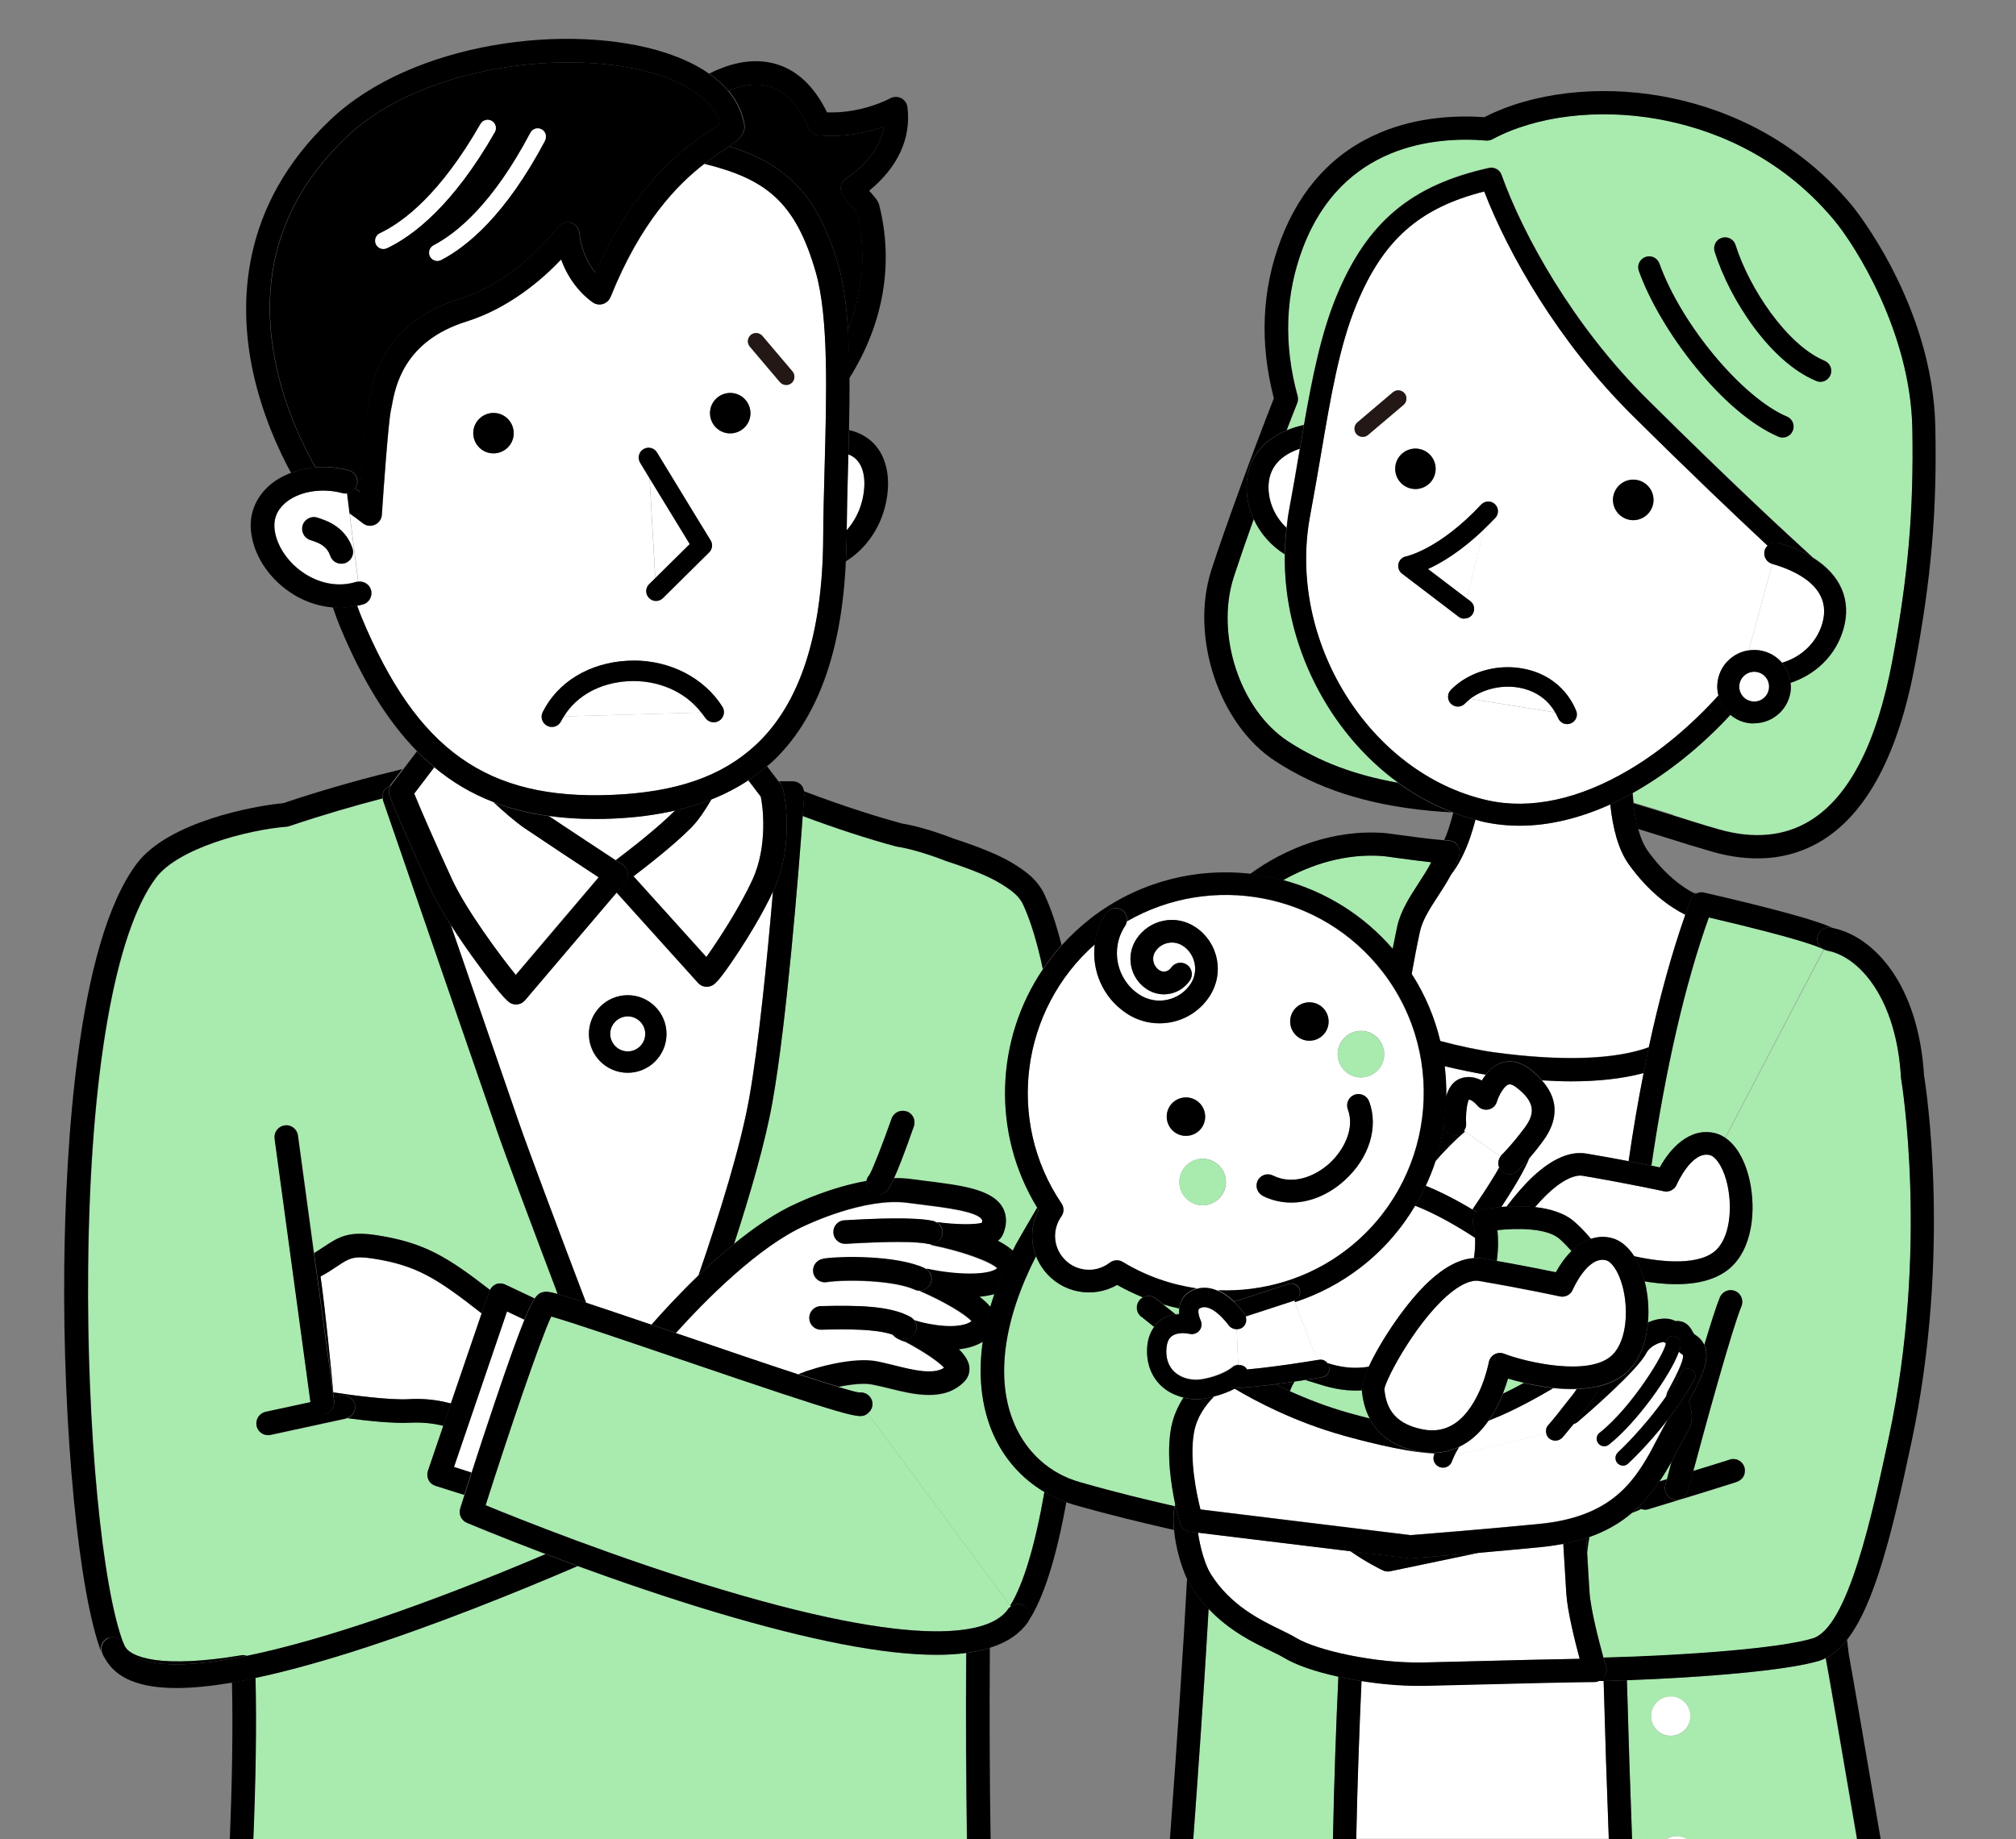 <?xml version="1.0" encoding="UTF-8"?><svg id="_レイヤー_2" xmlns="http://www.w3.org/2000/svg" width="160" height="146" viewBox="0 0 160 146"><rect x="0" y="0" width="160" height="146" fill="#808080" stroke="none"/><defs><style>.cls-1{fill:#fff;}.cls-2{fill:none;}.cls-3{fill:#a9eaaf;}.cls-4{fill:#231815;}</style></defs><g id="_コンテンツ"><path class="cls-2" d="m0,0v146h18.23c.17-4.21.27-8.66.17-12.43-1.67.28-3.14.43-4.4.43-1.48,0-2.69-.19-3.63-.58-.91-.37-1.58-.94-2.01-1.67-.1-.16-.19-.33-.27-.51,0,0,0,0,0,0h0c-1.83-4.61-3.1-17.8-2.97-30.68.09-9.21.97-25.61,5.76-31.99,2.48-3.3,9.25-4.58,11.61-4.79,3.66-1.23,6.94-2.1,9.47-2.71l1.1-1.45c-2.35-2.4-4.33-5.63-6.09-9.85-.2-.48-.39-1.01-.58-1.56-1.07-.09-2.13-.43-3.1-1.03-1.78-1.1-3.02-2.86-3.33-4.72-.24-1.49.24-2.86,1.36-3.88.5-.46,1.11-.8,1.79-1.06-.98-1.8-2.25-4.57-2.99-7.88-1.2-5.41-1.11-13.3,6.12-20.16,6.54-6.2,19.03-7.75,26.59-5.31,1.37.44,2.52,1,3.46,1.66,1.35-.68,3.16-1.26,4.98-.84,1.84.42,3.31,1.74,4.37,3.92,2.79.09,4.97-1.1,5-1.11.27-.15.6-.16.88-.02.28.14.47.41.5.72.3,2.46-.77,4.79-3.04,6.63.51.57.72.83.8,1.14,1.1,4.33.45,8.79-1.87,12.9-.17.3-.34.58-.51.85,0,1.34,0,2.72-.04,4.12.9.19,1.52.61,1.93,1.03,1.07,1.08,1.42,2.85.98,4.85-.43,1.91-1.6,3.58-3.16,4.54-.32,7.25-2.29,12.63-5.9,15.97-.11.1-.23.19-.34.28l.93,1.22h1.08c.26-.01.51.09.69.28.13.14.19.31.22.5,3.4,1.28,6.01,2.09,7.77,2.56.84.13,2.34.51,4.14,1.21,2.16.7,3.68,1.34,4.67,1.95.84.52,1.99,1.23,2.57,2.6.49,1.07.92,2.39,1.3,3.89.7-.77,1.47-1.5,2.32-2.15,3.74-2.89,8.29-4.01,12.65-3.52,2.72-1.99,6.54-3.57,10.7-3.25.21.02.61.07,1.16.15.95.13,2.32.32,3.54.42.11-.27.22-.54.33-.84.15-.44.28-.88.39-1.33-.03,0-.05-.02-.07-.03-.57-.03-1.19-.08-1.88-.14-4.94-.49-8.8-1.74-12.17-3.94-4.45-2.91-6.77-9.85-5.06-15.16,1.01-3.13,3.3-9.42,4.96-13.63-1.14-4.39-.95-8.63.56-12.61,1.56-4.1,4.22-6.96,7.92-8.5,2.99-1.25,6.08-1.36,8.23-1.21,3.79-1.95,9.03-2.57,14.1-1.66,4.2.75,10.22,2.86,15.04,8.63.06.08,6.46,7.84,6.65,17.69.12,6.71-.33,12-1.63,18.89-1.32,7-3.78,11.65-7.33,13.85-1.55.96-3.28,1.44-5.16,1.44-1.14,0-2.34-.18-3.59-.53-1.15-.33-2.42-.73-3.64-1.11-.75-.24-1.51-.48-2.25-.7.19.7.44,1.31.77,1.77,1.34,1.86,2.67,2.83,3.62,3.33.09,0,.18.02.26.03.18-.08.38-.11.59-.07,5.68,1.31,9.12,2.26,10.24,2.83,3.31.7,6.79,4.55,7.22,11.69.16.96,2.2,14.22-1.01,29.19-1.51,7.03-2.92,12.83-5.11,15.63.06.54.11.94.14,1.17.18.87,1.34,7.67,2.53,14.66h10.74V0H0Z"/><path class="cls-2" d="m93.19,121.45c-.24-.06-.48-.11-.74-.17-1.77-.41-4.19-.97-7.26-1.85-.19-.05-.37-.13-.55-.19-.78,4.29-1.81,7.7-3.08,9.55,0,0,0,0,0,0-.16.23-.34.43-.53.63-.03.03-.07.06-.11.09-.18.17-.37.33-.58.47,0,0-.02.01-.03.02-.49.33-1.07.6-1.74.81-.04,5.7,0,10.83.06,15.19h14.24c.53-7.11,1.09-15.5,1.36-20.67-.43-.94-.89-2.43-1.02-3.87Z"/><path class="cls-3" d="m68.76,93.76c.03-.18.11-.35.24-.49.28-.45,1.12-2.64,1.76-4.47.17-.49.7-.74,1.19-.57s.74.7.57,1.19c-.75,2.14-1.24,3.39-1.58,4.13.45,0,.89.01,1.32.07.39.05.78.1,1.16.15,2.82.35,5.26.65,6.11,2.08.25.42.46,1.11.08,2.07-.05.14-.15.37-.44.6.47.24.88.51,1.2.8.09-.17.16-.34.26-.52.08-.16.72-1.26,1.69-2.92-3.64-5.95-3.3-13.37.45-18.93-.44-2.05-.95-3.76-1.53-5.04,0,0,0-.02-.01-.02-.33-.77-.97-1.22-1.84-1.75-.85-.53-2.29-1.12-4.29-1.77-.02,0-.03-.01-.05-.02-1.7-.67-3.11-1.02-3.81-1.12-.04,0-.07-.01-.11-.02-2.24-.6-4.75-1.42-7.43-2.42-.33,4.49-1.28,16.48-2.41,22.75-.56,3.14-1.72,7.16-3.04,11.22,1.6-1.3,3.29-2.46,4.93-3.19.25-.12,2.76-1.29,5.57-1.79Z"/><path class="cls-3" d="m78.6,103.78c.1-.34.21-.69.33-1.04-.39.1-.79.17-1.21.21.35.27.65.55.88.83Z"/><path class="cls-3" d="m76.69,131.22c-.72.1-1.51.15-2.37.15-4.18,0-10-1.13-17.53-3.38-3.91-1.17-7.73-2.49-10.96-3.67-4.56,1.97-11.41,4.76-17.97,6.83-2.85.9-5.37,1.58-7.6,2.05.1,3.71.01,8.34-.17,12.8h56.64c-.07-4.26-.1-9.25-.06-14.78Z"/><path class="cls-3" d="m76.9,108.44c.08.47-.05.91-.38,1.25-1.57,1.63-4.01,1.03-5.98.54-.49-.12-.95-.23-1.37-.31-.66-.12-1.64-.01-2.62.19.8.24,1.39.4,1.65.43.38-.05.77.15.95.51.21.41.07.89-.29,1.15l11.32,15.25c1.06-1.71,1.99-4.87,2.71-9.02-1.79-1.06-3.22-2.67-4.08-4.66-.73-1.68-1.25-4.09-.8-7.26-.57.36-1.24.55-1.93.61.44.43.74.88.82,1.31Z"/><path class="cls-3" d="m36.51,119.74s.13-.41.34-1.07l-2.28-.72c-.24-.08-.44-.24-.55-.47-.11-.22-.13-.49-.05-.72l1.22-3.58c-.76-.19-1.63-.3-2.63-.25-1.34.07-3.43-.15-4.99-.36-.04.01-.07.04-.1.05l-5.99,1.3c-.07.01-.13.02-.2.02-.43,0-.82-.3-.91-.74-.11-.5.21-1,.72-1.11l3.57-.77-2.85-20.95c-.07-.51.29-.98.8-1.05.51-.07.98.29,1.05.8l1.27,9.35c.31-.18.57-.36.81-.52,1.2-.8,1.98-1.24,4.2-.89,3.71.59,5.54,1.7,8.95,4.34.1-.2.25-.36.46-.45.25-.1.52-.1.76.02l2.33,1.1c.27-.4.45-.45.67-.51.19-.05.39-.06,1.16.15-2.07-5.47-4.12-10.93-4.89-13.16-1.77-5.12-8.9-25.8-8.97-26-.02-.06,0-.11-.02-.17-2.15.56-4.67,1.28-7.4,2.2-.07.02-.15.04-.22.05-3.14.25-8.62,1.71-10.38,4.06-3.27,4.35-5.23,15.61-5.38,30.89-.13,12.67,1.09,25.56,2.84,29.98.43,1.09,3.1,1.88,9.31.85.15-.02.3,0,.44.04,5.85-1.2,14.01-3.96,23.7-8.07-3.73-1.42-6.21-2.46-6.25-2.48-.44-.19-.67-.68-.53-1.14Z"/><path d="m63.7,64.77c2.68,1,5.2,1.82,7.43,2.42.04,0,.07.02.11.02.69.1,2.11.46,3.81,1.12.02,0,.03.01.05.02,2,.65,3.44,1.24,4.29,1.77.87.54,1.51.98,1.84,1.75,0,0,0,.02.01.02.58,1.27,1.09,2.98,1.53,5.04.45-.66.93-1.3,1.48-1.91-.38-1.51-.81-2.82-1.3-3.89-.59-1.37-1.73-2.08-2.57-2.6-.99-.61-2.52-1.25-4.67-1.95-1.79-.7-3.3-1.08-4.14-1.21-1.76-.48-4.38-1.28-7.77-2.56.01.07.03.14.03.21,0,.03-.05.68-.13,1.75Z"/><path d="m80.32,129.98s-.02.01-.03.02c0,0,.02-.01.03-.02Z"/><path d="m78.56,130.81c-.56.18-1.18.32-1.87.41-.04,5.53,0,10.52.06,14.78h1.87c-.07-4.36-.1-9.49-.06-15.19Z"/><path d="m81.01,129.42s-.07.06-.11.09c.03-.03.07-.06.11-.09Z"/><path d="m8.36,131.75c-.1-.16-.19-.33-.27-.51.07.18.16.35.27.51Z"/><path d="m8.62,130.03c.48-.19,1.02.04,1.21.52.2.5.6.87,1.25,1.13,1.64.67,4.55.57,8.5-.24-.14-.05-.29-.07-.44-.04-6.21,1.04-8.88.24-9.31-.85-1.75-4.42-2.97-17.31-2.84-29.98.15-15.28,2.12-26.54,5.38-30.89,1.76-2.35,7.24-3.81,10.38-4.06.08,0,.15-.02.22-.05,2.73-.92,5.25-1.64,7.4-2.2-.03-.24,0-.48.14-.67.11-.16.28-.26.45-.32,0,0,0-.01,0-.02.03-.06.06-.11.1-.16l.88-1.15c-2.53.61-5.81,1.48-9.47,2.71-2.36.21-9.13,1.49-11.61,4.79-4.79,6.38-5.66,22.78-5.76,31.99-.13,12.88,1.15,26.07,2.97,30.68-.19-.48.05-1.02.52-1.21Z"/><path d="m20.27,133.2c-.64.14-1.27.26-1.86.36.09,3.78,0,8.23-.17,12.43h1.87c.18-4.45.27-9.09.17-12.8Z"/><path d="m82.89,118.43c-.72,4.16-1.65,7.31-2.71,9.02l.05.07c.31-.23.74-.26,1.08-.03.42.29.53.88.24,1.3,0,0,0,0,0,0,0,0,0,0,0,0,1.28-1.85,2.31-5.26,3.08-9.55-.61-.21-1.19-.48-1.74-.81Z"/><path class="cls-1" d="m46.52,103.42c1.2.39,2.86.95,5.18,1.74.9-1.02,2.2-2.44,3.73-3.91,1.72-5,3.34-10.25,4.02-14.05.76-4.21,1.43-11.06,1.89-16.42-.87,1.85-2.05,3.74-2.69,4.72-1.7,2.59-2,2.7-2.24,2.78-.1.04-.21.06-.32.06-.14,0-.28-.03-.41-.09-.11-.05-.21-.13-.29-.22l-6.47-7.18-7.27,8.55c-.08.1-.19.18-.31.24-.13.06-.27.09-.41.09-.11,0-.22-.02-.32-.06-.19-.07-.57-.21-2.95-3.48-.5-.69-1.21-1.7-1.9-2.78,2.07,6.01,4.44,12.87,5.36,15.54.83,2.4,3.16,8.58,5.39,14.47Zm3.29-24.42c1.7,0,3.08,1.38,3.08,3.08s-1.38,3.08-3.08,3.08-3.08-1.38-3.08-3.08,1.38-3.08,3.08-3.08Z"/><path d="m39.37,89.56c.77,2.23,2.82,7.69,4.89,13.16.48.13,1.19.35,2.26.7-2.24-5.89-4.56-12.07-5.39-14.47-.92-2.66-3.29-9.53-5.36-15.54-.62-.97-1.22-1.99-1.63-2.88-.72-1.57-1.55-3.41-2.2-4.91-1.18-2.72-1.2-2.78-.97-3.23-.18.06-.34.16-.45.32-.14.2-.17.44-.14.67,0,.06,0,.11.02.17.07.21,7.19,20.88,8.97,26Z"/><path d="m61.95,62.23s.07.1.1.16c.24.46,1.01,4.66-.63,8.23-.02.05-.05.1-.07.15-.46,5.36-1.14,12.21-1.89,16.42-.68,3.8-2.3,9.05-4.02,14.05.88-.85,1.83-1.7,2.82-2.5,1.32-4.06,2.48-8.08,3.04-11.22,1.13-6.27,2.08-18.26,2.41-22.75.08-1.07.12-1.72.13-1.75,0-.07-.02-.14-.03-.21-.03-.18-.09-.36-.22-.5-.18-.19-.43-.29-.69-.29h-1.08s.15.2.15.2Z"/><path class="cls-1" d="m53.53,64.39s.03-.03.04-.04c-1.52.34-3.16.56-4.97.64-.48.02-.94.03-1.4.03-1.28,0-2.5-.08-3.65-.24,1.77,1.18,4.23,2.8,5.31,3.51,0,0,0,0,.01,0,1.02-.77,3.3-2.52,4.66-3.9Z"/><polygon points="48.86 68.28 48.87 68.29 48.87 68.28 48.86 68.28"/><path class="cls-1" d="m54.86,65.7c-1.34,1.35-3.43,2.98-4.58,3.86l5.78,6.41c.91-1.26,2.62-3.88,3.66-6.14,1.23-2.68.82-5.88.66-6.59l-.99-1.3c-.89.59-1.87,1.1-2.93,1.52-.49.86-1.03,1.67-1.6,2.24Z"/><path d="m59.39,61.94l.99,1.3c.16.71.58,3.91-.66,6.59-1.04,2.26-2.76,4.88-3.66,6.14l-5.78-6.41c1.15-.87,3.24-2.51,4.58-3.86.56-.57,1.1-1.38,1.6-2.24-.9.36-1.86.65-2.89.88-.01.01-.03.03-.04.04-1.36,1.37-3.64,3.13-4.66,3.9h0c.33.22.54.35.55.36.22.15.37.38.41.65.04.27-.04.53-.21.74l-.69.81,6.47,7.18c.08.09.18.16.29.22.13.06.27.09.41.09.11,0,.22-.02.32-.06.24-.09.54-.19,2.24-2.78.64-.98,1.83-2.87,2.69-4.72.02-.05.05-.1.07-.15,1.64-3.57.87-7.77.63-8.23-.03-.06-.06-.11-.1-.16l-.15-.19-.93-1.22c-.47.41-.97.78-1.49,1.13Z"/><path class="cls-1" d="m34.45,60.89l-1.59,2.09c.42,1.04,1.66,3.9,2.98,6.77,1.11,2.42,3.83,6.09,5.08,7.63l6.58-7.75c-1.45-.95-4.31-2.84-5.89-3.91-.72-.49-1.58-1.23-2.45-2.05-1.73-.66-3.29-1.59-4.72-2.78Z"/><path d="m30.98,62.38s0,.01,0,.02c-.23.44-.21.51.97,3.23.65,1.5,1.47,3.34,2.2,4.91.41.9,1.01,1.92,1.63,2.88.69,1.08,1.4,2.09,1.9,2.78,2.38,3.28,2.77,3.42,2.95,3.48.1.04.21.06.32.06.14,0,.28-.03.41-.09.12-.06.22-.14.31-.24l7.27-8.55.69-.81c.17-.2.25-.47.21-.74-.04-.27-.19-.5-.41-.65,0,0-.22-.14-.55-.36,0,0,0,0,0,0-1.08-.71-3.54-2.33-5.31-3.51-1.57-.21-3.03-.58-4.39-1.1.87.81,1.73,1.55,2.45,2.05,1.58,1.07,4.44,2.96,5.89,3.91l-6.58,7.75c-1.25-1.54-3.97-5.21-5.08-7.63-1.32-2.87-2.57-5.73-2.98-6.77l1.59-2.09c-.47-.39-.94-.82-1.38-1.27l-1.1,1.45-.88,1.15s-.07.1-.1.16Z"/><path class="cls-1" d="m49.82,83.47c.77,0,1.39-.63,1.39-1.39s-.63-1.39-1.39-1.39-1.39.63-1.39,1.39.63,1.39,1.39,1.39Z"/><path d="m49.82,85.16c1.7,0,3.08-1.38,3.08-3.08s-1.38-3.08-3.08-3.08-3.08,1.38-3.08,3.08,1.38,3.08,3.08,3.08Zm0-4.48c.77,0,1.39.63,1.39,1.39s-.63,1.39-1.39,1.39-1.39-.63-1.39-1.39.63-1.39,1.39-1.39Z"/><path class="cls-1" d="m26.77,100.51c-.36.24-.78.52-1.33.82.39,2.72.84,7.4,1.01,9.2,1.37.21,4.38.62,6,.54.22-.01.43-.02.63-.02,1.02,0,1.91.15,2.71.36l2.44-7.14c-3.55-2.78-5.15-3.81-8.59-4.35-1.6-.25-1.92-.04-2.87.6Z"/><path d="m35.79,111.41c-.79-.21-1.69-.36-2.71-.36-.21,0-.42,0-.63.02-1.62.09-4.63-.33-6-.54-.17-1.8-.62-6.47-1.01-9.2.56-.3.98-.58,1.33-.82.95-.63,1.27-.85,2.87-.6,3.44.54,5.04,1.57,8.59,4.35l.6-1.75s.05-.07.06-.11c-3.41-2.65-5.24-3.76-8.95-4.34-2.22-.35-3,.09-4.2.89-.24.16-.51.34-.81.52l1.56,11.45.58-.13c.5-.11,1,.21,1.11.72.1.47-.17.91-.61,1.07,1.57.21,3.65.43,4.99.36,1-.05,1.87.06,2.63.25l.6-1.77Z"/><path class="cls-1" d="m69.51,108.08c.48.09.99.21,1.48.34,1.5.37,3.05.75,3.93.18-.43-.49-1.67-1.32-3.05-2.05-.11-.04-.18-.06-.18-.06-.25-.09-.64-.24-.87-.54-1.32-.45-3.49-.44-5.64-.39-.52.02-.94-.4-.96-.91-.01-.52.4-.94.91-.96,2.83-.07,5.5-.05,7.12.86.11.06.21.15.28.25.04.02.07.04.11.06,1.13.35,3.48.75,4.45.04-.5-.57-2.25-1.6-4.04-2.37-.03-.01-.05-.03-.07-.05-.13,0-.26-.03-.38-.08-1.68-.77-5.49-.83-7.01-.6-.51.08-.99-.28-1.06-.79-.08-.51.28-.99.79-1.06,1.38-.21,5.8-.28,8.06.75.03.01.05.04.08.06.06,0,.11,0,.17,0,2.15.47,4.83.54,5.5-.06-.53-.53-2.82-1.36-5.08-1.81-.1-.02-.19-.07-.28-.12-.04,0-.07,0-.11-.01-.93-.21-3.13-.21-6.53-.01-.51.03-.96-.36-.99-.88s.36-.96.88-.99c2.31-.14,5.56-.28,7.05.05.09.02.17.07.25.11.01,0,.03,0,.04,0,1.44.2,3.05.22,3.56.05.02-.1.03-.2,0-.26-.38-.64-2.89-.95-4.73-1.18-.39-.05-.78-.1-1.18-.15-3.39-.45-7.99,1.75-8.03,1.77,0,0-.02,0-.03.01-3.75,1.66-8,5.97-10.32,8.56.29.1.58.2.89.3,2.8.96,6.14,2.09,8.83,2.98,1.73-.67,4.49-1.32,6.15-1.02Z"/><path d="m51.71,105.15c.6.2,1.24.42,1.93.66,2.33-2.58,6.57-6.89,10.32-8.56,0,0,.02,0,.03-.01.05-.02,4.64-2.22,8.03-1.77.39.05.79.1,1.18.15,1.84.23,4.35.54,4.73,1.18.04.06.03.16,0,.26-.51.17-2.12.15-3.56-.05-.01,0-.03,0-.04,0,.35.2.55.59.46,1-.1.44-.48.73-.91.73-.03,0-.06,0-.09-.01.09.05.18.1.28.12,2.26.45,4.56,1.28,5.08,1.81-.67.61-3.36.53-5.5.06-.06-.01-.11,0-.17,0,.41.24.59.74.38,1.18-.16.34-.5.55-.85.55,0,0,0,0,0,0,.03.01.05.04.07.05,1.79.77,3.54,1.81,4.04,2.37-.97.71-3.32.31-4.45-.04-.04-.02-.07-.04-.11-.06.22.29.26.69.07,1.03-.17.3-.49.47-.81.47-.16,0-.31-.04-.46-.12-.15-.09-.33-.16-.52-.23.23.3.62.45.87.54,0,0,.07.03.18.06,1.38.73,2.62,1.56,3.05,2.05-.89.57-2.43.19-3.93-.18-.49-.12-1-.25-1.48-.34-1.66-.3-4.42.34-6.15,1.02,1.24.41,2.34.76,3.19,1.01.98-.2,1.96-.31,2.62-.19.42.08.88.19,1.37.31,1.96.49,4.4,1.09,5.98-.54.33-.34.46-.78.38-1.25-.08-.43-.38-.88-.82-1.31.69-.07,1.36-.26,1.93-.61.12-.86.31-1.76.59-2.73-.23-.28-.53-.56-.88-.83.42-.03.82-.11,1.21-.21.37-1.08.85-2.22,1.45-3.43-.32-.29-.73-.56-1.2-.8.29-.22.39-.46.44-.6.38-.96.16-1.65-.08-2.07-.85-1.43-3.28-1.73-6.11-2.08-.38-.05-.77-.1-1.16-.15-.43-.06-.87-.08-1.32-.07-.43.94-.61,1.06-.76,1.16-.16.11-.34.16-.52.16-.3,0-.6-.15-.78-.42-.14-.21-.17-.45-.13-.68-2.81.49-5.32,1.67-5.57,1.79-1.64.73-3.33,1.89-4.93,3.19-.99.81-1.94,1.66-2.82,2.5-1.52,1.46-2.83,2.89-3.73,3.91Z"/><path d="m28.17,111.51c-.11-.5-.61-.82-1.11-.72l-.58.13.04.29c.07.51-.29.98-.8,1.05-.04,0-.09,0-.13,0-.46,0-.86-.34-.92-.81l-.02-.15-3.57.77c-.5.11-.82.61-.72,1.11.09.44.48.74.91.74.07,0,.13,0,.2-.02l5.99-1.3s.07-.03.1-.05c.44-.15.71-.6.61-1.07Z"/><path d="m20.27,133.2c2.22-.47,4.74-1.15,7.6-2.05,6.55-2.07,13.4-4.87,17.97-6.83-.9-.33-1.75-.65-2.54-.95-9.7,4.11-17.85,6.87-23.7,8.07-3.95.81-6.86.91-8.5.24-.64-.26-1.05-.63-1.25-1.13-.19-.48-.73-.71-1.21-.52-.48.19-.71.73-.52,1.21h0s0,0,0,0c.07.18.17.34.27.51.43.73,1.09,1.29,2.01,1.67.95.39,2.15.58,3.63.58,1.26,0,2.73-.15,4.4-.43.59-.1,1.22-.22,1.86-.36Z"/><path d="m25.58,112.28s.08,0,.13,0c.51-.07.87-.54.8-1.05l-.04-.29-1.56-11.45-1.27-9.35c-.07-.51-.54-.87-1.05-.8-.51.07-.87.54-.8,1.05l2.85,20.95.02.15c.06.47.46.81.92.81Z"/><path d="m72.26,104.54c-1.62-.91-4.29-.93-7.12-.86-.52.01-.92.44-.91.96.01.52.43.93.96.91,2.14-.05,4.32-.06,5.64.39.19.07.37.14.52.23.15.08.3.12.46.12.33,0,.64-.17.81-.47.19-.34.15-.74-.07-1.03-.07-.1-.17-.18-.28-.25Z"/><path d="m65.33,99.92c-.51.08-.86.55-.79,1.06.08.51.55.86,1.06.79,1.51-.23,5.32-.17,7.01.6.12.06.25.08.38.08,0,0,0,0,0,0,.35,0,.69-.2.85-.55.2-.44.02-.94-.38-1.18-.03-.02-.05-.04-.08-.06-2.26-1.04-6.68-.96-8.06-.75Z"/><path d="m67.02,96.86c-.52.03-.91.47-.88.99s.47.91.99.88c3.4-.2,5.6-.2,6.53.01.04,0,.07,0,.11.01.03,0,.06.01.09.01.43,0,.81-.3.91-.73.09-.41-.11-.8-.46-1-.08-.05-.16-.09-.25-.11-1.49-.33-4.74-.19-7.05-.05Z"/><path class="cls-1" d="m36.04,116.46l1.38.44c.49-1.51,1.12-3.44,1.77-5.37,1.15-3.4,1.9-5.47,2.42-6.76l-1.37-.65-4.21,12.35Z"/><path d="m39.34,101.96c-.21.09-.36.25-.46.45-.02.04-.05.07-.06.11l-.6,1.75-2.44,7.14-.6,1.77-1.22,3.58c-.08.24-.06.5.05.72.11.23.31.39.55.47l2.28.72c.15-.47.35-1.08.57-1.78l-1.38-.44,4.21-12.35,1.37.65c.36-.87.61-1.38.81-1.68l-2.33-1.1c-.24-.11-.52-.12-.76-.02Z"/><path class="cls-3" d="m68.73,112.3c-.58.29-.75.38-14.81-4.42-4.08-1.39-8.64-2.95-10.17-3.37-.9,1.89-3.42,9.37-5.21,14.98,2.48,1.02,10.45,4.22,18.79,6.71,17.12,5.12,21.56,3.15,22.68,1.53.06-.09.14-.15.22-.21l-.05-.07-11.32-15.25s-.08.07-.13.1Z"/><path d="m81.31,127.49c-.34-.23-.77-.2-1.08.03-.08.06-.16.12-.22.21-1.12,1.63-5.56,3.59-22.68-1.53-8.34-2.49-16.31-5.69-18.79-6.71,1.79-5.61,4.31-13.09,5.21-14.98,1.53.42,6.09,1.98,10.17,3.37,14.05,4.79,14.23,4.71,14.81,4.42.05-.03.08-.07.13-.1.36-.27.5-.74.29-1.15-.18-.36-.57-.56-.95-.51-.26-.03-.85-.19-1.65-.43-.85-.26-1.95-.61-3.19-1.01-2.7-.88-6.03-2.02-8.83-2.98-.31-.1-.6-.2-.89-.3-.69-.23-1.33-.45-1.93-.66-2.32-.79-3.98-1.34-5.18-1.74-1.07-.35-1.78-.57-2.26-.7-.78-.21-.97-.2-1.16-.15-.21.05-.4.11-.67.51-.2.3-.46.81-.81,1.68-.53,1.29-1.28,3.36-2.42,6.76-.65,1.93-1.29,3.86-1.77,5.37-.23.7-.42,1.31-.57,1.78-.21.66-.34,1.06-.34,1.07-.15.46.08.95.53,1.14.05.02,2.52,1.06,6.25,2.48.79.3,1.65.62,2.54.95,3.23,1.18,7.05,2.5,10.96,3.67,7.54,2.25,13.36,3.38,17.53,3.38.86,0,1.65-.05,2.37-.15.69-.09,1.31-.23,1.87-.41.66-.21,1.25-.48,1.74-.81,0,0,.02-.01.03-.02.21-.14.41-.3.58-.47.03-.03.07-.06.11-.09.2-.2.38-.41.53-.63,0,0,0,0,0,0,.29-.42.19-1.01-.24-1.3Z"/><path d="m71.95,88.23c-.49-.17-1.02.08-1.19.57-.64,1.83-1.49,4.02-1.76,4.47-.13.14-.21.31-.24.49-.04.23,0,.47.13.68.18.27.48.42.78.42.18,0,.36-.05.52-.16.15-.1.33-.22.76-1.16.34-.74.83-1.98,1.58-4.13.17-.49-.08-1.02-.57-1.19Z"/><path class="cls-1" d="m67.97,36.48c-.19-.19-.41-.32-.64-.41-.01.4-.02.79-.03,1.19-.05,1.7-.09,3.3-.1,4.83.61-.68,1.05-1.54,1.26-2.48.3-1.37.13-2.51-.49-3.13Z"/><path d="m67.33,36.07c.24.09.46.22.64.41.61.62.79,1.76.49,3.13-.21.94-.66,1.8-1.26,2.48,0,.19,0,.39,0,.58,0,.65-.04,1.27-.07,1.89,1.56-.96,2.74-2.63,3.16-4.54.45-2,.09-3.77-.98-4.85-.41-.41-1.03-.83-1.93-1.03-.01.64-.03,1.28-.05,1.93Z"/><path d="m68.01,16.86c-.1-.13-.32-.38-.46-.54-.5-.56-.7-.8-.79-1.1-.11-.39.04-.81.37-1.03,1.29-.88,2.73-2.26,3.03-4.15-1.2.43-3.07.9-5.2.7-.34-.03-.64-.25-.77-.56-.83-1.92-1.94-3.05-3.31-3.37-1.04-.24-2.13,0-3.06.38.65.78,1.08,1.66,1.26,2.62.15.79-.42,1.27-1.21,1.8,4.27,1.34,7,3.6,8.68,9.51.4,1.4.63,3.12.75,5.03,1.03-2.55,1.6-5.72.72-9.3Z"/><path d="m57.81,7.2c.93-.38,2.02-.62,3.06-.38,1.37.32,2.48,1.45,3.31,3.37.14.31.43.53.77.56,2.13.19,4-.27,5.2-.7-.3,1.89-1.74,3.27-3.03,4.15-.33.23-.48.65-.37,1.03.09.3.29.54.79,1.1.14.16.36.4.46.54.88,3.58.31,6.75-.72,9.3.08,1.22.11,2.52.12,3.86.17-.27.35-.55.51-.85,2.32-4.11,2.96-8.57,1.87-12.9-.08-.32-.29-.57-.8-1.14,2.27-1.85,3.35-4.17,3.04-6.63-.04-.31-.23-.58-.5-.72-.28-.14-.61-.13-.88.02-.02.01-2.2,1.21-5,1.11-1.07-2.18-2.53-3.5-4.37-3.92-1.83-.42-3.64.16-4.98.84.59.42,1.1.87,1.51,1.37Z"/><path class="cls-1" d="m48.46,23.58c-.1.26-.31.46-.58.54-.26.09-.55.05-.78-.1-.08-.05-1.71-1.09-2.55-3.43-1.45,1.53-4.09,3.85-7.53,4.93-4.98,1.56-5.64,5.19-5.92,6.73-.02.14-.05.25-.07.35-.21,1-.59,6.3-.71,8.25-.02.35-.24.66-.56.8-.12.05-.25.08-.37.08-.21,0-.42-.07-.59-.21-.34-.28-.7-.54-1.05-.78l.69,5.43c.44-.06.87.19,1.01.63.15.49-.12,1.02-.61,1.17-.16.05-.33.08-.49.11.12.34.25.66.37.97,4.38,10.52,9.94,14.46,19.83,14.06,5.1-.21,8.73-1.46,11.42-3.95,3.52-3.26,5.33-8.82,5.37-16.5,0-1.72.06-3.53.11-5.45.16-5.89.33-11.99-.69-15.56-1.62-5.71-4.05-7.45-8.85-8.64-2.11,1.64-5.04,4.59-7.43,10.57Zm8.87,32.52c.24.38.13.88-.25,1.12-.38.24-.88.13-1.12-.25-.09-.14-.2-.27-.31-.41l-10.89.31c-.08.13-.17.25-.23.39-.2.4-.69.57-1.09.37-.4-.2-.57-.69-.37-1.09,1.2-2.4,3.71-3.92,6.72-4.08.16,0,.33-.01.49-.01,2.93,0,5.6,1.37,7.05,3.66Zm.6-21.69c-.89-.01-1.6-.75-1.58-1.63.01-.89.75-1.6,1.63-1.58s1.6.75,1.58,1.63c-.01.89-.75,1.6-1.63,1.58Zm-6.87,1.26c.37-.22.85-.11,1.07.26,2.62,4.3,4.25,6.95,4.26,6.98.19.31.14.71-.12.96l-3.66,3.62c-.15.15-.35.23-.55.23s-.4-.08-.55-.23c-.3-.31-.3-.8,0-1.1l.49-.48-.45-7.91c-.24-.4-.5-.81-.76-1.25-.22-.37-.11-.85.26-1.07Zm-11.87-2.89c.89.01,1.6.75,1.58,1.63-.01.89-.75,1.6-1.63,1.58-.89-.01-1.6-.75-1.58-1.63.01-.89.75-1.6,1.63-1.58Zm23.7-3.29c.23.27.2.68-.08.92-.12.1-.27.15-.42.15-.18,0-.37-.08-.5-.23l-2.39-2.82c-.23-.27-.2-.68.08-.92.27-.23.68-.2.92.08l2.39,2.82Z"/><path d="m34.45,60.89c1.43,1.19,2.99,2.12,4.72,2.78,1.36.52,2.82.88,4.39,1.1,1.16.16,2.37.24,3.65.24.46,0,.93,0,1.4-.03,1.8-.07,3.45-.29,4.97-.64,1.02-.23,1.99-.52,2.89-.88,1.06-.42,2.04-.93,2.93-1.52.52-.35,1.02-.72,1.49-1.13.11-.1.23-.18.34-.28,3.61-3.34,5.58-8.73,5.9-15.97.03-.62.06-1.24.07-1.89,0-.19,0-.39,0-.58.02-1.53.05-3.13.1-4.83.01-.4.02-.79.03-1.19.02-.64.03-1.29.05-1.93.03-1.4.05-2.78.04-4.12,0-1.34-.04-2.64-.12-3.86-.12-1.91-.35-3.63-.75-5.03-1.68-5.91-4.4-8.17-8.68-9.51-.1.07-.21.14-.32.21-.45.3-1.01.68-1.65,1.17,4.8,1.2,7.22,2.93,8.85,8.64,1.02,3.57.85,9.66.69,15.56-.05,1.92-.1,3.73-.11,5.45-.04,7.69-1.84,13.24-5.37,16.5-2.69,2.49-6.31,3.74-11.42,3.95-9.89.4-15.44-3.54-19.83-14.06-.13-.31-.25-.63-.37-.97-.45.1-.9.17-1.36.17-.19,0-.38-.02-.57-.04.19.55.38,1.08.58,1.56,1.75,4.21,3.74,7.45,6.09,9.85.45.46.91.88,1.38,1.27Z"/><path d="m29.2,32.23c.02-.09.04-.19.06-.31.31-1.72,1.14-6.28,7.2-8.18,4.69-1.47,7.8-5.67,7.84-5.71.23-.31.62-.45,1-.35.37.1.65.42.69.8.16,1.5.75,2.53,1.27,3.16,3.25-7.37,7.27-10.04,9.26-11.36.23-.15.48-.32.65-.45-.48-1.64-2.2-3.01-4.89-3.88-6.9-2.23-18.76-.78-24.73,4.89-5.28,5.01-7.16,11.18-5.59,18.34.75,3.42,2.14,6.26,3.08,7.91.86-.07,1.76,0,2.64.24.5.13.8.65.66,1.14-.03.11-.09.22-.15.31.13.08.27.17.39.25.16-2.22.44-5.85.63-6.8Zm5.81-11.6c-.1.05-.2.07-.3.07-.24,0-.46-.13-.58-.35-.16-.32-.04-.71.28-.88,1.86-.96,4.71-3.3,7.69-8.94.17-.32.56-.44.88-.27s.44.56.27.88c-3.14,5.94-6.22,8.44-8.25,9.48Zm4.01-11.03c.31.18.42.58.24.89-3.33,5.83-6.49,8.23-8.56,9.21-.09.04-.19.06-.28.06-.24,0-.48-.14-.59-.37-.15-.32-.02-.71.31-.87,1.9-.9,4.82-3.14,7.99-8.68.18-.31.58-.42.89-.24Z"/><path d="m25.02,37.09c-.94-1.66-2.33-4.49-3.08-7.91-1.57-7.16.31-13.33,5.59-18.34,5.97-5.66,17.83-7.12,24.73-4.89,2.69.87,4.41,2.24,4.89,3.88-.17.12-.42.29-.65.45-1.98,1.32-6,3.99-9.26,11.36-.52-.63-1.11-1.66-1.27-3.16-.04-.38-.31-.7-.69-.8-.37-.1-.77.04-1,.35-.03.04-3.15,4.24-7.84,5.71-6.06,1.9-6.89,6.46-7.2,8.18-.02.12-.04.22-.06.31-.2.95-.47,4.57-.63,6.8-.12-.08-.26-.17-.39-.25-.15.21-.38.35-.63.38l.2,1.59c.35.25.71.51,1.05.78.17.14.38.21.59.21.13,0,.25-.03.37-.08.32-.14.54-.45.56-.8.13-1.96.51-7.25.71-8.25.02-.1.04-.22.07-.35.28-1.55.94-5.17,5.92-6.73,3.45-1.08,6.08-3.4,7.53-4.93.84,2.33,2.46,3.37,2.55,3.43.23.15.52.18.78.1.26-.09.47-.28.58-.54,2.4-5.98,5.32-8.94,7.43-10.57.64-.49,1.2-.87,1.65-1.17.11-.07.22-.14.32-.21.79-.54,1.36-1.02,1.21-1.8-.18-.96-.61-1.84-1.26-2.62-.41-.49-.92-.95-1.51-1.37-.94-.66-2.09-1.21-3.46-1.66-7.56-2.45-20.05-.9-26.59,5.31-7.23,6.85-7.32,14.75-6.12,20.16.74,3.32,2.01,6.09,2.99,7.88.6-.23,1.24-.38,1.91-.43Z"/><path class="cls-1" d="m27.54,39.15c-.12.01-.24,0-.36-.02-1.7-.45-3.55-.12-4.6.83-.65.59-.91,1.33-.77,2.19.22,1.31,1.16,2.63,2.46,3.43,1.28.79,2.69,1,3.99.6.05-.02.11,0,.16-.02l-.69-5.43-.2-1.59Zm-.15,5.55c-.1.03-.2.05-.3.05-.39,0-.75-.24-.88-.63-.27-.77-.85-1.01-1.58-1.25-.49-.16-.76-.68-.61-1.17s.68-.76,1.17-.61c.71.23,2.18.7,2.78,2.42.17.49-.09,1.02-.58,1.19Z"/><path d="m28.33,48.09c.16-.04.33-.06.49-.11.49-.15.77-.68.61-1.17-.14-.44-.57-.69-1.01-.63-.05,0-.11,0-.16.02-1.29.4-2.71.19-3.99-.6-1.3-.81-2.25-2.12-2.46-3.43-.14-.86.12-1.6.77-2.19,1.05-.95,2.9-1.29,4.6-.83.12.03.24.04.36.02.25-.03.48-.17.63-.38.07-.09.12-.19.15-.31.13-.5-.16-1.01-.66-1.14-.88-.23-1.78-.31-2.64-.24-.67.05-1.31.21-1.91.43-.67.25-1.28.6-1.79,1.06-1.12,1.02-1.61,2.39-1.36,3.88.3,1.86,1.55,3.62,3.33,4.72.97.6,2.04.94,3.1,1.03.19.02.38.04.57.04.46,0,.91-.07,1.36-.17Z"/><path class="cls-1" d="m51.56,37.98l.45,7.91,2.73-2.7c-.52-.84-1.63-2.67-3.18-5.21Z"/><path d="m51.56,37.98c1.55,2.54,2.67,4.37,3.18,5.21l-2.73,2.7-.49.48c-.31.3-.31.8,0,1.1.15.15.35.23.55.23s.4-.08.55-.23l3.66-3.62c.26-.25.31-.65.12-.96-.02-.03-1.65-2.68-4.26-6.98-.22-.37-.7-.48-1.07-.26-.37.22-.48.7-.26,1.07.26.43.52.85.76,1.25Z"/><path d="m25.19,41.09c-.49-.16-1.02.12-1.17.61s.12,1.02.61,1.17c.73.23,1.31.47,1.58,1.25.13.39.5.63.88.63.1,0,.2-.02.3-.05.49-.17.75-.7.58-1.19-.59-1.72-2.07-2.19-2.78-2.42Z"/><path class="cls-1" d="m30.15,18.52c-.32.15-.46.54-.31.87.11.23.34.37.59.37.09,0,.19-.02.28-.06,2.06-.98,5.22-3.37,8.56-9.21.18-.31.07-.71-.24-.89s-.71-.07-.89.24c-3.17,5.54-6.09,7.78-7.99,8.68Z"/><path class="cls-1" d="m43.25,11.15c.17-.32.05-.71-.27-.88s-.71-.05-.88.27c-2.98,5.64-5.83,7.97-7.69,8.94-.32.17-.44.56-.28.88.12.22.34.35.58.35.1,0,.2-.02.3-.07,2.03-1.05,5.11-3.55,8.25-9.48Z"/><path class="cls-1" d="m49.87,54.08c-2.24.12-4.11,1.15-5.12,2.79l10.89-.31c-1.28-1.66-3.43-2.6-5.77-2.48Z"/><path d="m50.28,52.44c-.16,0-.33,0-.49.01-3.01.16-5.53,1.68-6.72,4.08-.2.4-.04.89.37,1.09.4.2.89.04,1.09-.37.07-.14.15-.26.23-.39,1-1.63,2.87-2.67,5.12-2.79,2.34-.12,4.5.83,5.77,2.48.1.13.21.27.31.41.24.38.75.49,1.12.25.38-.24.49-.75.25-1.12-1.45-2.28-4.12-3.66-7.05-3.66Z"/><path d="m57.98,31.19c-.89-.01-1.62.7-1.63,1.58-.01.89.7,1.62,1.58,1.63.89.01,1.62-.7,1.63-1.58.01-.89-.7-1.62-1.58-1.63Z"/><path d="m39.14,35.99c.89.01,1.62-.7,1.63-1.58.01-.89-.7-1.62-1.58-1.63s-1.62.7-1.63,1.58c-.01.89.7,1.62,1.58,1.63Z"/><path class="cls-4" d="m59.59,26.59c-.27.23-.31.64-.08.92l2.39,2.82c.13.15.31.23.5.23.15,0,.3-.05.42-.15.27-.23.31-.64.08-.92l-2.39-2.82c-.23-.27-.64-.31-.92-.08Z"/><path class="cls-3" d="m99.5,41.21c-.64,1.79-1.2,3.41-1.58,4.59-1.48,4.58.5,10.56,4.31,13.05,2.5,1.63,5.32,2.69,8.73,3.29-5.54-4.03-9.12-11.01-9-18.14-1.08-.68-1.93-1.64-2.46-2.79Z"/><path class="cls-3" d="m132.82,64.72c1.27.4,2.46.78,3.59,1.1,2.79.79,5.24.56,7.28-.7,3.08-1.91,5.27-6.15,6.49-12.62,1.27-6.76,1.72-11.95,1.6-18.52-.14-7.64-4.54-14.53-6.22-16.54-4.47-5.34-10.06-7.3-13.95-8-4.78-.86-9.69-.26-13.14,1.59-.16.08-.33.12-.51.11-4.1-.33-11.43.33-14.54,8.5-1.41,3.7-1.55,7.66-.43,11.77.05.19.04.4-.03.58-.26.67-.55,1.39-.84,2.15.42-.17.88-.31,1.37-.43.67-3.88,1.36-7.3,2.6-10.27,2.41-5.83,5.91-8.76,12.08-10.13.43-.09.86.14,1,.55,1.7,4.75,5.64,11.94,11.59,17.84,6.55,6.5,11.01,10.62,13.13,12.55,2.19,1.36,3.09,3.37,2.43,5.67-.59,2.09-2.21,3.62-4.2,4.27.01.14.03.29.02.43-.08,1.55-1.37,2.76-2.91,2.76-.05,0-.1,0-.15,0-.64-.03-1.23-.28-1.71-.68-2.28,2.46-4.94,4.64-7.78,6.23.02.27.04.53.07.78,1.04.31,2.12.64,3.18.98Zm9.46-30.51c-.14.33-.46.53-.8.53-.11,0-.23-.02-.34-.07-4.43-1.9-9.39-8.46-11.07-13.15-.16-.45.07-.95.52-1.11.45-.16.95.07,1.11.52,1.73,4.83,6.55,10.62,10.12,12.15.44.19.64.7.46,1.14Zm3-4.44c-.14.33-.46.54-.8.54-.11,0-.22-.02-.33-.07-3.61-1.5-6.85-6.41-8.06-10.27-.14-.46.11-.94.57-1.09.46-.14.94.11,1.09.57,1.08,3.46,4.09,7.96,7.07,9.19.44.18.65.69.47,1.13Z"/><path d="m110.96,62.14c-3.41-.6-6.23-1.66-8.73-3.29-3.81-2.49-5.79-8.47-4.31-13.05.38-1.17.94-2.8,1.58-4.59-.32-.7-.52-1.47-.56-2.28-.1-2.23,1.04-3.89,3.17-4.77.29-.76.57-1.49.84-2.15.07-.19.08-.39.03-.58-1.13-4.11-.98-8.07.43-11.77,3.11-8.17,10.44-8.84,14.54-8.5.18.01.36-.02.51-.11,3.45-1.85,8.36-2.45,13.14-1.59,3.9.7,9.48,2.65,13.95,8,1.68,2.01,6.07,8.9,6.22,16.54.12,6.57-.33,11.76-1.6,18.52-1.22,6.46-3.4,10.71-6.49,12.62-2.04,1.26-4.48,1.5-7.28.7-1.13-.32-2.32-.7-3.59-1.1-1.06-.33-2.14-.67-3.18-.98.08.74.2,1.42.37,2.04.74.23,1.5.47,2.25.7,1.22.39,2.49.78,3.64,1.11,1.25.36,2.45.53,3.59.53,1.88,0,3.61-.48,5.16-1.44,3.54-2.19,6.01-6.85,7.33-13.85,1.3-6.89,1.76-12.19,1.63-18.89-.18-9.85-6.58-17.61-6.65-17.69-4.83-5.77-10.84-7.88-15.04-8.63-5.07-.91-10.31-.29-14.1,1.66-2.15-.15-5.24-.04-8.23,1.21-3.69,1.54-6.36,4.4-7.92,8.5-1.52,3.98-1.7,8.23-.56,12.61-1.66,4.21-3.95,10.5-4.96,13.63-1.71,5.31.61,12.26,5.06,15.16,3.37,2.2,7.23,3.45,12.17,3.94.69.07,1.31.11,1.88.14-1.53-.59-2.98-1.38-4.31-2.35Z"/><path class="cls-1" d="m115.89,85.61c.62-.24,1.23-.11,1.72.15.09-.15.19-.3.31-.45-.72-.12-1.92-.35-3.28-.68.1.81.15,1.62.13,2.43.18-.64.51-1.22,1.12-1.45Z"/><path class="cls-1" d="m122.39,85.77c.52.6.86,1.23.96,1.9.14.95-.16,1.93-.89,2.91-.41.55-.78,1.01-1.09,1.37-.32.77-.76,1.55-1.23,2.31-.31.51-.65,1.04-.99,1.56.13-.01.27-.02.42-.03.69-.92,1.43-1.78,2.15-2.44,1.52-1.4,2.94-2,4.21-1.78,1.22.21,2.36.42,3.34.6.36-2.43.75-4.76,1.19-6.99-1.75.47-3.74.66-5.78.66-.76,0-1.52-.03-2.28-.08Z"/><path class="cls-1" d="m127.28,133.44c-.14,0-.28,0-.42,0-.09.03-.17.06-.27.06-1.45,0-6.33.12-10.25.22-1.19.03-2.32.06-3.28.08-.17,0-.34,0-.51,0-1.43,0-3-.14-4.5-.38-.17,3.75-.33,8.07-.42,12.55h20.06c-.15-3.92-.29-8.2-.41-12.56Z"/><path d="m134.66,70.91c-.08,0-.17-.02-.26-.03.05.03.11.06.16.08.03-.02.07-.04.1-.05Z"/><path class="cls-1" d="m130.86,83.14c.84-3.9,1.81-7.43,2.9-10.53-1.2-.59-2.86-1.75-4.48-3.99-.84-1.16-1.28-2.88-1.48-4.77-2.34,1.06-4.78,1.69-7.2,1.69-1,0-1.99-.1-2.97-.33-.18-.04-.35-.1-.52-.15-.12.46-.26.92-.41,1.37-.42,1.23-.95,2.24-1.56,3.04-.31.57-.66,1.11-1,1.64-.64.98-1.25,1.91-1.44,2.83-.23,1.08-.45,2.22-.66,3.39,1.06,1.66,1.8,3.45,2.25,5.29,1.62.43,3.23.76,4.36.91,5.33.72,9.54.56,12.22-.41Z"/><path d="m115.68,67.11c.16.23.21.52.13.79-.16.56-.4,1.08-.68,1.58.61-.79,1.14-1.8,1.56-3.04.15-.45.29-.91.41-1.37-.6-.16-1.19-.34-1.76-.56-.12.45-.24.89-.39,1.33-.1.3-.21.58-.33.84.12,0,.25.02.37.03.28.02.54.16.7.39Z"/><path d="m129.64,63.74c-.03-.26-.05-.52-.07-.78-.58.32-1.17.63-1.77.9.2,1.9.64,3.61,1.48,4.77,1.61,2.24,3.28,3.39,4.48,3.99.14-.4.27-.81.42-1.2.07-.2.22-.35.38-.46-.05-.03-.11-.05-.16-.08-.95-.5-2.28-1.47-3.62-3.33-.33-.46-.58-1.07-.77-1.77-.17-.61-.29-1.3-.37-2.04Z"/><path d="m119.17,84.36c.5-.17,1.29-.22,2.21.46.41.3.73.62,1.01.94.76.04,1.52.08,2.28.08,2.04,0,4.03-.19,5.78-.66.13-.69.27-1.38.41-2.04-2.68.98-6.89,1.13-12.22.41-1.13-.15-2.74-.48-4.36-.91.16.66.27,1.32.35,1.99,1.36.33,2.56.56,3.28.68.32-.4.73-.77,1.25-.95Z"/><path class="cls-3" d="m93.57,104.28c-.01-.14,0-.27,0-.41-.42-.09-.84-.2-1.25-.32l.96.76c.09-.02.19-.03.28-.04Z"/><path class="cls-3" d="m80.5,113.04c.99,2.31,2.84,3.95,5.19,4.62,3.03.87,5.43,1.42,7.17,1.83.13.03.25.06.38.09.01-.06.02-.11.04-.17-.33-1.54-.71-3.99-.33-6.05.17-.92.53-1.73.98-2.42-.65-.16-1.25-.45-1.73-.89-.84-.77-1.25-1.89-1.15-3.16.06-.71.29-1.2.55-1.56l-1.01-.81c-.4-.32-.47-.9-.15-1.3.08-.1.17-.17.27-.23-.7-.28-1.38-.61-2.05-.99-1.91,1.11-4.4.65-5.79-1.15-.27-.35-.48-.73-.64-1.12-2.61,5.08-3.23,9.8-1.72,13.3Z"/><path class="cls-3" d="m106.22,133.1c-1.79-.4-3.36-.92-4.32-1.51-.25-.15-.62-.33-1.05-.54-1.37-.66-3.27-1.59-4.92-3.33-.23,4.07-.57,9.24-.9,13.85-.11,1.53-.22,3.01-.32,4.44h11.08c.09-4.62.26-9.07.43-12.9Z"/><path class="cls-3" d="m112.59,70.11c.37-.57.73-1.12,1.01-1.67-1.01-.11-2.02-.25-2.77-.35-.48-.07-.9-.12-1.05-.14-2.93-.23-5.71.65-7.93,1.91,3.29.89,6.33,2.73,8.69,5.47.12-.6.24-1.2.36-1.77.27-1.25,1-2.37,1.7-3.46Z"/><path d="m93.24,119.57c-.13-.03-.25-.06-.38-.09-1.75-.4-4.14-.96-7.17-1.83-2.35-.67-4.19-2.31-5.19-4.62-1.51-3.49-.89-8.21,1.72-13.3-.46-1.19-.4-2.52.2-3.67-.04-.06-.07-.13-.11-.19-.97,1.66-1.61,2.76-1.69,2.92-.09.18-.17.35-.26.52-.6,1.21-1.08,2.35-1.45,3.43-.12.35-.23.7-.33,1.04-.28.97-.47,1.87-.59,2.73-.45,3.17.08,5.58.8,7.26.86,1.99,2.29,3.6,4.08,4.66.55.33,1.13.6,1.74.81.18.06.36.14.55.19,3.08.88,5.5,1.44,7.26,1.85.27.06.5.12.74.17-.06-.66-.05-1.3.05-1.88Z"/><path d="m108.05,133.45c-.63-.1-1.24-.22-1.83-.35-.18,3.83-.34,8.28-.43,12.9h1.85c.09-4.48.25-8.8.42-12.55Z"/><path d="m95.93,127.72c-.5-.53-.98-1.12-1.41-1.81-.1-.15-.2-.35-.31-.58-.27,5.17-.83,13.56-1.36,20.67h1.85c.11-1.42.21-2.91.32-4.44.33-4.61.67-9.78.9-13.85Z"/><path d="m101.84,69.87c2.23-1.26,5-2.14,7.93-1.91.16.01.57.07,1.05.14.75.1,1.76.24,2.77.35-.28.55-.64,1.1-1.01,1.67-.7,1.08-1.43,2.2-1.7,3.46-.12.58-.24,1.17-.36,1.77.2.24.42.46.61.71.32.42.62.85.9,1.29.21-1.18.42-2.31.66-3.39.2-.92.8-1.85,1.44-2.83.35-.53.7-1.08,1-1.64.27-.5.51-1.02.68-1.58.08-.27.03-.56-.13-.79-.16-.23-.42-.37-.7-.39-.12,0-.24-.02-.37-.03-1.22-.1-2.59-.29-3.54-.42-.55-.08-.95-.13-1.16-.15-4.16-.33-7.98,1.26-10.7,3.25.89.1,1.76.27,2.62.51Z"/><path class="cls-3" d="m131.74,92.67c.8-1.48,2.37-3.24,4.42-2.71.27.07.52.19.76.35l7.81-14.94s-.02-.02-.03-.02c-.28-.16-1.74-.81-9.07-2.52-1.91,5.33-3.44,12.06-4.56,19.7.25.05.49.1.67.14Z"/><path class="cls-3" d="m144.9,131.62c-.17.08-.34.16-.52.22-2.66.8-9.26,1.33-15.26,1.54.12,4.38.26,8.68.41,12.62h2.7c.24-.15.52-.24.82-.24s.58.09.82.24h13.5c-1.23-7.2-2.37-13.84-2.47-14.28,0-.03-.01-.06-.02-.09Zm-12.3,3.06c.86,0,1.56.7,1.56,1.56s-.7,1.56-1.56,1.56-1.56-.7-1.56-1.56.7-1.56,1.56-1.56Z"/><path class="cls-3" d="m130.93,101.77c-.13-.02-.27-.04-.4-.06.05.19.09.38.13.57l.27-.51Z"/><path d="m146.58,130.18c-.51.65-1.07,1.14-1.68,1.44,0,.03,0,.06.02.09.1.44,1.24,7.08,2.47,14.28h1.87c-1.19-6.98-2.36-13.78-2.53-14.66-.03-.22-.08-.62-.14-1.17Z"/><path d="m134.17,71.42c-.14.38-.28.8-.42,1.2-1.09,3.11-2.06,6.63-2.9,10.53-.14.67-.28,1.36-.41,2.04-.44,2.23-.84,4.56-1.19,6.99.7.13,1.31.25,1.81.35,1.12-7.64,2.65-14.37,4.56-19.7,7.33,1.71,8.79,2.36,9.07,2.52.01,0,.02.02.03.02v-.02c-.34-.18-.55-.56-.48-.97.09-.5.57-.84,1.07-.74.05,0,.11.03.16.04-1.12-.57-4.56-1.52-10.24-2.83-.2-.05-.41-.01-.59.07-.03.02-.07.03-.1.05-.17.1-.31.26-.38.46Z"/><path d="m129.12,133.38c-.62.02-1.24.04-1.85.06.12,4.36.26,8.63.41,12.56h1.85c-.15-3.94-.29-8.23-.41-12.62Z"/><path class="cls-3" d="m132.67,116.02c-.05.08-.08.16-.1.19-.27.48-.56.95-.86,1.39.19-.06.39-.12.59-.18.09-.33.22-.81.37-1.4Z"/><path class="cls-3" d="m138.75,93.22c.63,2.26.51,5.48-1.22,7.23-1.59,1.61-4.32,1.66-6.6,1.32l-.27.51c.16.84.22,1.77.14,2.69.49-.21,1-.32,1.44-.3.31.02.55.09.73.19.62-.04,1.05.22,1.36.82.07.15.11.21.24.29.34.22.56.48.7.78.5-1.67.94-3.06,1.23-3.76.19-.47.73-.7,1.21-.5.47.19.7.73.5,1.21-.79,1.91-2.9,9.68-3.82,13.08,1.33-.41,2.44-.75,2.77-.86.06-.03.12-.05.18-.06.58-.14,1.01.23,1.13.65,0,.03.22.84-.67,1.15-.05.02-.13.04-.24.08-.19.06-.47.15-.8.25-.66.2-1.54.48-2.41.75-1.75.54-3.51,1.07-3.51,1.07-.09.03-.18.04-.27.04-.11,0-.21-.02-.31-.06-.16.07-.4.18-.71.3-.94.8-2.04,1.45-3.4,1.93-.07.4-.13.8-.18,1.22.06,1.08.14,2.28.19,3.15.09,1.39.76,3.96,1.11,5.22,6.46-.17,13.93-.73,16.59-1.52,2.82-.84,4.76-9.91,6.04-15.9,3.24-15.11,1.01-28.41.99-28.54,0-.03,0-.07-.01-.1-.37-6.25-3.3-9.6-5.87-10.07-.09-.02-.18-.06-.26-.1v.02s-7.82,14.94-7.82,14.94c.8.53,1.45,1.55,1.83,2.92Z"/><path d="m144.25,74.38c-.07.41.14.79.49.97.08.04.16.08.26.1,2.57.46,5.51,3.81,5.87,10.07,0,.03,0,.07.01.1.02.13,2.25,13.44-.99,28.54-1.29,6-3.23,15.06-6.04,15.9-2.66.8-10.13,1.35-16.59,1.52.12.44.21.73.21.74.08.28.03.58-.15.81-.12.16-.29.25-.47.31.14,0,.28,0,.42,0,.6-.02,1.22-.04,1.85-.06,5.99-.22,12.59-.75,15.26-1.54.18-.05.35-.13.52-.22.61-.3,1.17-.79,1.68-1.44,2.2-2.79,3.61-8.59,5.11-15.63,3.21-14.97,1.17-28.23,1.01-29.19-.44-7.14-3.91-10.99-7.22-11.69-.05-.01-.11-.03-.16-.04-.5-.09-.98.24-1.07.74Z"/><path d="m125.89,122.09c.02.35.04.73.07,1.14.05-.41.1-.82.18-1.22-.08.03-.16.05-.24.08Z"/><path d="m130.01,119.66c-.15.15-.31.29-.47.43.31-.12.55-.23.71-.3-.09-.03-.17-.07-.24-.12Z"/><path d="m133.95,118.38c-.11.41-.48.69-.89.69-.08,0-.16-.01-.24-.03-.49-.13-.79-.64-.66-1.13.01-.05.06-.23.13-.49-.2.06-.39.12-.59.18-.51.75-1.07,1.44-1.7,2.06.07.05.15.09.24.12.1.04.2.06.31.06.09,0,.18-.01.27-.04,0,0,1.76-.54,3.51-1.07.88-.27,1.76-.54,2.41-.75.33-.1.61-.19.8-.25.1-.03.18-.06.24-.08.89-.3.68-1.11.67-1.15-.11-.42-.55-.79-1.13-.65-.06.02-.13.04-.18.06-.33.11-1.44.45-2.77.86-.26.96-.42,1.58-.43,1.6Z"/><path class="cls-1" d="m100.67,38.85c.05,1.2.6,2.26,1.43,3.05.05-.42.09-.85.17-1.27.31-1.65.58-3.24.84-4.78.01-.08.03-.15.04-.23-1.37.46-2.56,1.39-2.48,3.24Z"/><path d="m98.94,38.93c.04.81.24,1.58.56,2.28.52,1.14,1.38,2.11,2.46,2.79.01-.7.06-1.39.15-2.09-.83-.79-1.37-1.86-1.43-3.05-.08-1.85,1.11-2.78,2.48-3.24.11-.64.22-1.27.32-1.88-.49.11-.95.25-1.37.43-2.12.88-3.27,2.55-3.17,4.77Z"/><path class="cls-1" d="m137.26,52.34c.43-.39.96-.64,1.53-.72l1.87-6.85s0,0,0,0c-.46-.13-.73-.61-.6-1.07.04-.15.13-.27.23-.37-2.47-2.3-6.08-5.73-10.76-10.37-5.86-5.81-9.84-12.84-11.74-17.76-5.15,1.3-8.02,3.86-10.12,8.92-1.38,3.33-2.06,7.35-2.85,12.01-.26,1.55-.53,3.15-.85,4.81-1.86,9.91,4.7,20.46,14.04,22.58,3.42.78,7.34-.07,11.31-2.43,2.51-1.49,4.93-3.54,7.07-5.9-.07-.27-.11-.55-.09-.84.04-.78.38-1.49.96-2.02Zm-28.69-17.81c-.12.1-.27.15-.42.15-.18,0-.37-.08-.5-.23-.23-.27-.2-.68.08-.92l2.82-2.39c.27-.23.68-.2.92.08.23.27.2.68-.08.92l-2.82,2.39Zm2.18,2.43c.14-.88.97-1.47,1.84-1.33.88.14,1.47.97,1.33,1.84-.14.88-.97,1.47-1.84,1.33-.88-.14-1.47-.97-1.33-1.84Zm.24,7.78c.07-.3.31-.52.61-.58.02,0,2.61-.54,5.95-4.11.29-.31.78-.33,1.09-.04.31.29.33.78.04,1.09-.31.33-.62.64-.92.92l-1.34,5.49.27.2c.34.26.4.74.15,1.08-.15.2-.38.3-.61.3-.16,0-.33-.05-.47-.16l-4.49-3.42c-.24-.19-.35-.5-.28-.79Zm4.15,10.04c1.12-1.16,2.8-1.81,4.53-1.81.42,0,.83.04,1.25.12,1.93.37,3.45,1.58,4.17,3.33.16.4-.03.85-.42,1.01-.4.16-.85-.03-1.01-.42-.07-.16-.15-.3-.23-.45l-6.73-1.08c-.15.12-.3.24-.43.38-.3.31-.79.32-1.1.02s-.32-.79-.02-1.1Zm14.66-13.49c-.88.1-1.68-.54-1.77-1.43-.1-.88.54-1.68,1.43-1.77.88-.1,1.68.54,1.77,1.43.1.88-.54,1.68-1.43,1.77Z"/><path d="m117.11,65.07c.18.05.34.11.52.15.98.22,1.98.33,2.97.33,2.42,0,4.85-.63,7.2-1.69.6-.27,1.18-.57,1.77-.9,2.84-1.59,5.51-3.77,7.78-6.23-.1-.09-.21-.17-.3-.28-.33-.36-.54-.8-.65-1.26-2.14,2.37-4.56,4.41-7.07,5.9-3.98,2.37-7.89,3.21-11.31,2.43-9.34-2.12-15.9-12.67-14.04-22.58.31-1.66.58-3.27.85-4.81.79-4.66,1.47-8.69,2.85-12.01,2.1-5.07,4.97-7.62,10.12-8.92,1.89,4.92,5.87,11.94,11.74,17.76,4.68,4.64,8.29,8.07,10.76,10.37.22-.21.53-.32.84-.23,1.07.3,1.99.7,2.75,1.18-2.13-1.93-6.58-6.05-13.13-12.55-5.95-5.9-9.89-13.09-11.59-17.84-.15-.41-.58-.65-1-.55-6.17,1.37-9.66,4.3-12.08,10.13-1.23,2.98-1.92,6.39-2.6,10.27-.11.62-.21,1.24-.32,1.88-.01.08-.03.15-.04.23-.26,1.54-.53,3.13-.84,4.78-.08.42-.12.85-.17,1.27-.08.7-.13,1.39-.15,2.09-.12,7.13,3.46,14.11,9,18.14,1.33.97,2.78,1.76,4.31,2.35.03,0,.05.02.07.03.58.22,1.16.4,1.76.56Z"/><path d="m141.82,33.07c-3.57-1.53-8.39-7.32-10.12-12.15-.16-.45-.66-.69-1.11-.52-.45.16-.69.66-.52,1.11,1.68,4.7,6.64,11.26,11.07,13.15.11.05.23.07.34.07.34,0,.66-.2.8-.53.19-.44-.02-.95-.46-1.14Z"/><path d="m144.81,28.64c-2.97-1.23-5.98-5.73-7.07-9.19-.14-.46-.63-.71-1.09-.57-.46.14-.71.63-.57,1.09,1.21,3.86,4.45,8.78,8.06,10.27.11.04.22.07.33.07.34,0,.66-.2.8-.54.18-.44-.03-.95-.47-1.13Z"/><path class="cls-1" d="m116.43,47.52l1.34-5.49c-1.8,1.73-3.37,2.65-4.43,3.14l3.09,2.35Z"/><path d="m116.23,49.1c.23,0,.46-.1.61-.3.26-.34.19-.82-.15-1.08l-.27-.2-3.09-2.35c1.06-.48,2.63-1.41,4.43-3.14.3-.29.6-.59.92-.92.29-.31.27-.8-.04-1.09-.31-.29-.8-.27-1.09.04-3.34,3.57-5.93,4.1-5.95,4.11-.3.05-.54.28-.61.58-.07.3.04.61.28.79l4.49,3.42c.14.11.3.16.47.16Z"/><path class="cls-1" d="m144.64,49.48c.82-2.87-2.14-4.18-3.98-4.71l-1.87,6.85c.19-.03.38-.04.58-.03.78.04,1.49.38,2.02.96.02.02.03.05.05.07,1.52-.44,2.76-1.58,3.21-3.14Z"/><path d="m140.05,43.69c-.13.46.14.94.6,1.07,0,0,0,0,0,0,1.84.53,4.8,1.84,3.98,4.71-.45,1.56-1.69,2.7-3.21,3.14.39.46.62,1.01.68,1.6,1.99-.65,3.6-2.18,4.2-4.27.66-2.31-.24-4.31-2.43-5.67-.76-.48-1.68-.88-2.75-1.18-.31-.09-.63.02-.84.23-.1.1-.19.22-.23.37Z"/><path d="m129.45,38.08c-.88.1-1.52.89-1.43,1.77.1.88.89,1.52,1.77,1.43.88-.1,1.52-.89,1.43-1.77-.1-.88-.89-1.52-1.77-1.43Z"/><path d="m112.08,38.8c.88.14,1.7-.46,1.84-1.33.14-.88-.46-1.7-1.33-1.84-.88-.14-1.7.46-1.84,1.33-.14.88.46,1.7,1.33,1.84Z"/><path class="cls-1" d="m120.62,54.6c-1.39-.27-2.9.08-3.94.87l6.73,1.08c-.76-1.36-2.05-1.81-2.8-1.95Z"/><path d="m116.26,55.85c.13-.14.28-.26.43-.38,1.04-.79,2.55-1.14,3.94-.87.75.14,2.03.59,2.8,1.95.08.14.16.28.23.45.16.4.62.59,1.01.42.4-.16.59-.62.42-1.01-.72-1.75-2.24-2.97-4.17-3.33-.41-.08-.83-.12-1.25-.12-1.72,0-3.41.66-4.53,1.81-.3.31-.29.8.02,1.1s.8.29,1.1-.02Z"/><path class="cls-1" d="m132.6,137.79c.86,0,1.56-.7,1.56-1.56s-.7-1.56-1.56-1.56-1.56.7-1.56,1.56.7,1.56,1.56,1.56Z"/><path class="cls-1" d="m132.24,146h1.65c-.24-.15-.52-.24-.82-.24s-.58.09-.82.24Z"/><path class="cls-1" d="m140.01,55.38c.23-.21.37-.5.39-.82.02-.31-.09-.62-.3-.85-.21-.23-.5-.37-.82-.39-.02,0-.04,0-.06,0-.62,0-1.15.49-1.18,1.12-.02.32.09.62.3.85.21.23.5.37.82.39.31.02.62-.09.85-.3Z"/><path d="m139.22,57.42c1.54,0,2.83-1.21,2.91-2.76,0-.15,0-.29-.02-.43-.06-.59-.29-1.15-.68-1.6-.02-.02-.03-.05-.05-.07-.52-.58-1.24-.92-2.02-.96-.19,0-.39,0-.58.03-.57.08-1.09.33-1.53.72-.58.52-.92,1.24-.96,2.02-.02.29.03.57.09.84.11.46.33.9.65,1.26.09.1.2.19.3.28.48.41,1.07.65,1.71.68.05,0,.1,0,.15,0Zm-.88-2.12c-.21-.23-.32-.54-.3-.85.03-.63.56-1.12,1.18-1.12.02,0,.04,0,.06,0,.32.02.61.15.82.39.21.23.32.54.3.85-.02.32-.15.61-.39.82-.23.21-.54.32-.85.3-.32-.02-.61-.15-.82-.39Z"/><path class="cls-1" d="m117.36,123.26l-7.03,1.47c-.2.04-.4.02-.59-.07-.21-.1-1.39-.68-2.59-1.53l-12.07-1.47c.17,1.24.57,2.6,1,3.27,1.58,2.52,3.98,3.68,5.56,4.45.47.23.88.43,1.21.63,1.63,1,6.33,2.05,10.16,1.96.96-.02,2.08-.05,3.28-.08,3.32-.08,7-.17,9.08-.21-.38-1.41-.97-3.77-1.06-5.19-.07-1.09-.17-2.71-.24-3.94-.54.1-1.11.19-1.73.25-1.67.16-3.41.32-4.98.46Z"/><path d="m127.32,133.15c.17-.23.23-.54.15-.81,0-.01-.09-.29-.21-.74-.35-1.26-1.02-3.83-1.11-5.22-.06-.87-.13-2.07-.19-3.15-.02-.41-.05-.79-.07-1.14-.56.18-1.17.34-1.82.46.07,1.23.17,2.85.24,3.94.09,1.42.68,3.77,1.06,5.19-2.08.03-5.76.12-9.08.21-1.19.03-2.32.06-3.28.08-3.83.09-8.52-.96-10.16-1.96-.33-.2-.74-.4-1.21-.63-1.59-.77-3.99-1.93-5.56-4.45-.42-.68-.83-2.04-1-3.27l-.66-.08c-.36-.04-.67-.3-.77-.65-.02-.06-.19-.65-.38-1.52-.01.06-.02.11-.04.17-.11.58-.12,1.23-.05,1.88.13,1.44.59,2.93,1.02,3.87.11.23.21.43.31.58.43.69.91,1.28,1.41,1.81,1.65,1.74,3.55,2.67,4.92,3.33.43.21.8.39,1.05.54.96.59,2.53,1.12,4.32,1.51.59.13,1.21.25,1.83.35,1.5.24,3.07.38,4.5.38.17,0,.34,0,.51,0,.96-.02,2.08-.05,3.28-.08,3.92-.1,8.8-.22,10.25-.22.09,0,.18-.04.27-.06.18-.06.35-.15.47-.31Z"/><path d="m109.75,124.66c.18.09.39.11.59.07l7.03-1.47c-2.98.26-5.32.44-5.35.44-.02,0-.05,0-.07,0-.04,0-.07,0-.11,0l-4.67-.57c1.2.85,2.37,1.43,2.59,1.53Z"/><path d="m134.05,111.2c0,.08.05.23.07.33.13.49.34,1.31-.19,2.13-.1.16-.65,1.19-.94,1.74-.13.25-.24.46-.32.61-.16.59-.29,1.07-.37,1.4-.07.27-.12.44-.13.49-.13.49.16,1,.66,1.13.08.02.16.03.24.03.41,0,.78-.27.89-.69,0-.03.17-.64.43-1.6.91-3.4,3.03-11.16,3.82-13.08.19-.47-.03-1.01-.5-1.21-.47-.19-1.01.03-1.21.5-.29.7-.73,2.1-1.23,3.76.55,1.19-.36,2.89-1.21,4.44Z"/><path class="cls-1" d="m118.6,93.33c.14-.23.26-.44.38-.66-.12-.28-.08-.61.1-.86l-2.81-1.99c-.81.69-1.63,1.53-2.37,2.38-.21.65-.47,1.29-.76,1.92,1.18.48,2.42,1.11,3.71,1.89.57-.84,1.2-1.79,1.74-2.68Z"/><path d="m117.63,96.02c.17-.03.74-.13,1.52-.2.34-.52.67-1.04.99-1.56.46-.76.91-1.54,1.23-2.31-.56.66-.92,1-.94,1.02-.17.17-.4.25-.62.25-.24,0-.48-.09-.65-.28-.08-.08-.13-.17-.17-.27-.12.21-.24.42-.38.66-.54.89-1.17,1.84-1.74,2.68.12.07.24.15.36.22.12-.1.25-.18.41-.21Z"/><path d="m116.27,89.82l-.08-.06c-.15.21-.38.37-.66.38-.49.03-.91-.34-.95-.83-.14.97-.36,1.94-.67,2.88.73-.84,1.56-1.69,2.37-2.38Z"/><path class="cls-1" d="m121.01,89.51c.44-.59.62-1.1.55-1.57-.08-.54-.5-1.1-1.26-1.66-.24-.18-.43-.24-.57-.2-.37.12-.78.88-.93,1.37-.1.32-.37.56-.69.62-.33.06-.66-.06-.87-.33-.16-.2-.48-.45-.66-.46-.16.28-.26,1.17-.22,1.91.01.21-.06.41-.17.57l.08.06,2.81,1.99s.06-.1.1-.14c0,0,.77-.74,1.83-2.16Z"/><path d="m115.53,90.15c.28-.02.51-.17.66-.38.12-.16.19-.36.17-.57-.05-.74.06-1.63.22-1.91.18,0,.5.26.66.46.21.26.54.39.87.33.33-.06.6-.3.69-.62.15-.5.56-1.25.93-1.37.14-.04.33.02.57.2.76.56,1.18,1.12,1.26,1.66.07.47-.11.98-.55,1.57-1.07,1.43-1.83,2.16-1.83,2.16-.04.04-.07.09-.1.14-.18.26-.22.58-.1.86.04.09.09.19.17.27.18.19.41.28.65.28.22,0,.44-.08.62-.25.02-.02.38-.37.94-1.02.31-.36.68-.81,1.09-1.37.73-.98,1.03-1.96.89-2.91-.1-.67-.43-1.3-.96-1.9-.28-.32-.61-.64-1.01-.94-.92-.68-1.71-.63-2.21-.46-.53.17-.94.54-1.25.95-.11.15-.22.3-.31.45-.5-.26-1.1-.39-1.72-.15-.61.23-.94.81-1.12,1.45-.01.76-.08,1.51-.19,2.26.04.49.46.86.95.83Z"/><path class="cls-1" d="m126.27,98.36c.5-.17,1.05-.22,1.64-.07.69.17,1.29.67,1.78,1.42,2.23.5,5.27.77,6.56-.53,1.16-1.17,1.26-3.7.77-5.48-.35-1.25-.9-1.91-1.3-2.01-1.46-.37-2.63,2.32-2.64,2.34-.17.4-.6.62-1.02.53-.03,0-2.88-.62-6.43-1.23-.67-.11-1.47.35-2.02.77-.61.46-1.21,1.06-1.78,1.72,1.17.13,2.34.46,3.15,1.18.49.43.91.88,1.3,1.35Z"/><path d="m121.71,93.35c-.71.66-1.45,1.52-2.15,2.44.68-.04,1.47-.04,2.26.04.57-.66,1.17-1.27,1.78-1.72.55-.41,1.35-.88,2.02-.77,3.56.6,6.41,1.22,6.43,1.23.42.09.85-.13,1.02-.53.01-.03,1.19-2.72,2.64-2.34.4.1.95.76,1.3,2.01.49,1.78.39,4.31-.77,5.48-1.29,1.31-4.33,1.03-6.56.53.33.51.61,1.13.81,1.85.01.05.02.1.03.15.13.02.26.04.4.06,2.28.33,5.01.28,6.6-1.32,1.73-1.75,1.85-4.97,1.22-7.23-.38-1.37-1.03-2.39-1.83-2.92-.24-.16-.5-.28-.76-.35-2.05-.52-3.62,1.23-4.42,2.71-.19-.04-.42-.09-.67-.14-.5-.1-1.11-.22-1.81-.35-.97-.19-2.11-.4-3.34-.6-1.27-.22-2.69.38-4.21,1.78Z"/><path class="cls-1" d="m104.59,107.97c.06,0,.1-.02.1-.02.26-.04.5.06.65.25.91.27,1.98.51,3.3.28.96-2.07,2.97-5.1,4.81-6.79,1.25-1.15,2.44-1.76,3.53-1.81.1-.63.11-1.18.09-1.62-1.71-1.12-3.3-1.98-4.77-2.56-1.1,1.85-2.54,3.53-4.34,4.92-1.58,1.22-3.34,2.14-5.2,2.75l1.78,4.58s.03,0,.04.01Z"/><path d="m117.08,98.27c-.03-.68-.14-1.1-.15-1.11-.07-.24-.03-.5.1-.72.05-.08.12-.14.19-.2-.12-.08-.24-.15-.36-.22-1.29-.78-2.53-1.41-3.71-1.89-.25.54-.53,1.07-.84,1.58,1.47.58,3.06,1.44,4.77,2.56Z"/><path class="cls-3" d="m119.69,109.45c-.1.34-.23.74-.4,1.18.58-.28,1.14-.57,1.65-.85-.48-.11-.91-.23-1.25-.33Z"/><path class="cls-3" d="m123.78,98.36c-1.02-.91-3.45-.86-4.94-.7.07.61.09,1.45-.05,2.45,2.06.37,3.79.71,4.7.9.31-.57.73-1.17,1.24-1.68-.29-.33-.6-.66-.95-.97Z"/><path class="cls-3" d="m108.08,110.37s0,0,0,0c-1.57.1-2.82-.3-3.76-.6-.31-.1-.54-.17-.73-.22-.26.04-.54.08-.84.13-.16.23-.28.48-.37.76,1.37.62,2.98,1.25,4.74,1.74.57.16,1.1.3,1.59.42-.33-.64-.54-1.37-.61-2.22Z"/><path d="m104.55,107.96v.02s.03,0,.04,0c-.01,0-.03,0-.04-.01Z"/><path d="m104.94,109.33c-.05,0-.57.1-1.35.22.19.05.42.12.73.22.94.3,2.19.7,3.76.6-.03-.38.19-1.06.57-1.88-1.32.23-2.39,0-3.3-.28.07.09.13.19.16.32.07.38-.19.74-.57.81Z"/><path d="m117.67,99.91c.38.07.75.13,1.12.19.14-.99.12-1.84.05-2.45,1.48-.16,3.91-.2,4.94.7.35.31.66.64.95.97.44-.43.96-.78,1.54-.97-.39-.46-.81-.92-1.3-1.35-.81-.72-1.98-1.05-3.15-1.18-.79-.09-1.58-.08-2.26-.04-.14,0-.29.02-.42.03-.78.06-1.35.17-1.52.2-.16.03-.29.11-.41.21-.07.06-.14.12-.19.2-.13.22-.17.48-.1.72,0,.01.11.43.15,1.11.02.44,0,.99-.09,1.62.23-.01.46,0,.68.03Z"/><path d="m102.74,109.68c-.47.07-.99.14-1.53.21.36.18.75.36,1.16.55.1-.27.22-.53.37-.76Z"/><path class="cls-1" d="m96.65,102.44c3.61.14,7.26-.95,10.22-3.23,6.86-5.29,8.14-15.19,2.85-22.05-4.86-6.3-13.58-7.88-20.29-4.01-.02.12-.06.24-.13.35-1.2,1.8-.71,4.24,1.09,5.44.66.44,1.45.59,2.22.44.77-.16,1.44-.6,1.88-1.26.32-.49.44-1.07.32-1.64s-.45-1.07-.93-1.39c-.35-.23-.77-.31-1.18-.23-.41.08-.77.32-1,.67-.33.49-.19,1.16.3,1.49.15.1.33.14.51.1.18-.04.33-.14.43-.29.27-.41.83-.53,1.25-.25.41.28.53.83.25,1.25-.37.55-.93.93-1.58,1.06-.65.13-1.31,0-1.86-.37-1.32-.88-1.68-2.66-.8-3.98.5-.75,1.26-1.26,2.14-1.44.88-.18,1.78,0,2.53.5.89.59,1.49,1.49,1.7,2.53.21,1.04,0,2.11-.59,2.99-.7,1.06-1.78,1.78-3.02,2.03-.31.06-.63.09-.95.09-.93,0-1.83-.27-2.62-.8-1.86-1.24-2.75-3.38-2.5-5.46-5.88,5.18-7.09,14.01-2.65,20.58.21.31.21.72-.01,1.02-.69.97-.67,2.25.06,3.2.9,1.17,2.58,1.39,3.75.5,0,0,.02-.02.03-.02.16-.13.36-.19.56-.19.16,0,.32.04.47.13,1.82,1.11,3.82,1.8,5.86,2.1.59-.18,1.17-.08,1.7.16Zm11.52-16.92c-1.01.09-1.91-.66-2-1.68-.09-1.01.66-1.91,1.68-2s1.91.66,2,1.68c.09,1.01-.66,1.91-1.68,2Zm-5.18-5.64c.67-.51,1.62-.39,2.14.28.51.67.39,1.62-.28,2.14-.67.51-1.62.39-2.14-.28-.51-.67-.39-1.62.28-2.14Zm-1.97,13.44c1.63.81,3.38.04,4.48-.95,1.15-1.04,2.05-2.77,1.47-4.3-.17-.46.06-.98.53-1.16.46-.17.98.06,1.16.53.77,2.04,0,4.5-1.95,6.27-1.28,1.15-2.78,1.76-4.23,1.76-.78,0-1.54-.17-2.26-.53-.44-.22-.63-.76-.4-1.21.22-.44.76-.63,1.2-.4Zm-8.1-3.74c-.51-.67-.39-1.62.28-2.14s1.62-.39,2.14.28c.51.67.39,1.62-.28,2.14-.67.51-1.62.39-2.14-.28Zm.69,4.41c-.09-1.01.66-1.91,1.68-2,1.01-.09,1.91.66,2,1.68.09,1.01-.66,1.91-1.68,2-1.01.09-1.91-.66-2-1.68Z"/><path d="m82.77,76.94c-3.76,5.56-4.09,12.98-.45,18.93.04.06.07.13.11.19-.6,1.15-.67,2.49-.2,3.67.15.4.37.77.64,1.12,1.39,1.8,3.88,2.25,5.79,1.15.66.37,1.35.7,2.05.99.32-.18.72-.16,1.03.08l.6.48c.41.12.83.23,1.25.32.04-.48.24-.95.72-1.28.22-.15.44-.25.66-.32-2.04-.3-4.04-.99-5.86-2.1-.14-.09-.31-.13-.47-.13-.2,0-.39.06-.56.19,0,0-.02.02-.03.02-1.17.89-2.85.67-3.75-.5-.73-.94-.75-2.23-.06-3.2.22-.31.22-.71.01-1.02-4.44-6.57-3.23-15.4,2.65-20.58.1-.86.4-1.71.91-2.47.28-.41.83-.53,1.25-.25.31.2.44.56.39.9,6.71-3.87,15.43-2.29,20.29,4.01,5.29,6.86,4.02,16.76-2.85,22.05-2.96,2.29-6.61,3.37-10.22,3.23.48.21.92.54,1.3.9,1.69-.55,4.26-1.4,4.3-1.41.37-.12.76.08.88.45.12.35-.07.73-.41.86l.05.14c1.86-.61,3.62-1.53,5.2-2.75,1.8-1.39,3.25-3.07,4.34-4.92.31-.52.59-1.04.84-1.58.29-.63.55-1.27.76-1.92.31-.94.52-1.9.67-2.88.11-.75.18-1.5.19-2.26.01-.81-.03-1.62-.13-2.43-.08-.67-.19-1.33-.35-1.99-.44-1.84-1.18-3.63-2.25-5.29-.28-.44-.57-.87-.9-1.29-.19-.25-.41-.48-.61-.71-2.36-2.74-5.4-4.58-8.69-5.47-.86-.23-1.74-.41-2.62-.51-4.36-.49-8.91.63-12.65,3.52-.85.66-1.62,1.38-2.32,2.15-.54.6-1.03,1.24-1.48,1.91Z"/><path d="m95.05,89.85c.67-.51.79-1.47.28-2.14-.51-.67-1.47-.79-2.14-.28s-.79,1.47-.28,2.14c.51.67,1.47.79,2.14.28Z"/><path d="m104.85,82.3c.67-.51.79-1.47.28-2.14-.51-.67-1.47-.79-2.14-.28-.67.51-.79,1.47-.28,2.14.51.67,1.47.79,2.14.28Z"/><path d="m100.22,94.93c.71.35,1.48.53,2.26.53,1.45,0,2.95-.6,4.23-1.76,1.95-1.76,2.72-4.22,1.95-6.27-.17-.46-.69-.7-1.16-.53-.46.17-.7.69-.53,1.16.58,1.53-.33,3.26-1.47,4.3-1.1.99-2.85,1.76-4.48.95-.44-.22-.98-.04-1.2.4-.22.44-.04.98.4,1.21Z"/><path d="m89.39,80.43c.79.53,1.7.8,2.62.8.31,0,.63-.03.95-.09,1.25-.25,2.32-.97,3.02-2.03.59-.89.8-1.95.59-2.99-.21-1.04-.81-1.94-1.7-2.53-.75-.5-1.65-.68-2.53-.5-.88.18-1.64.69-2.14,1.44-.88,1.32-.52,3.11.8,3.98.55.37,1.21.5,1.86.37.65-.13,1.21-.51,1.58-1.06.28-.41.16-.97-.25-1.25-.41-.27-.97-.16-1.25.25-.1.15-.25.25-.43.29-.18.04-.36,0-.51-.1-.49-.33-.63-1-.3-1.49.23-.35.59-.59,1-.67.41-.08.83,0,1.18.23.49.32.82.82.93,1.39s0,1.16-.32,1.64c-.44.66-1.11,1.1-1.88,1.26-.77.16-1.56,0-2.22-.44-1.8-1.2-2.29-3.64-1.09-5.44.07-.11.11-.23.13-.35.06-.34-.08-.7-.39-.9-.41-.27-.97-.16-1.25.25-.51.77-.81,1.61-.91,2.47-.25,2.08.64,4.22,2.5,5.46Z"/><path class="cls-3" d="m97.28,93.67c-.09-1.01-.98-1.76-2-1.68-1.01.09-1.76.98-1.68,2s.98,1.76,2,1.68c1.01-.09,1.76-.98,1.68-2Z"/><path class="cls-3" d="m107.85,81.85c-1.01.09-1.76.98-1.68,2,.09,1.01.98,1.76,2,1.68,1.01-.09,1.76-.98,1.68-2-.09-1.01-.98-1.76-2-1.68Z"/><path class="cls-1" d="m95.27,119.81l16.68,2.04c.73-.06,5.71-.45,10.2-.89,5.47-.53,7.35-3.09,8.8-5.66.05-.09.21-.39.4-.76.56-1.07.86-1.62.99-1.84-1.58,2.04-3.05,3.4-3.14,3.48-.11.1-.26.16-.4.16-.16,0-.32-.07-.44-.2-.22-.24-.21-.62.04-.85.02-.02,2.03-1.87,3.83-4.45.03-.15.08-.31.16-.47.43-.79,1.33-2.43,1.17-2.84,0,0,0,0-.01,0-.12-.08-.22-.16-.31-.24-.64,1.82-3.34,5.63-5.56,7.38-.11.09-.24.13-.37.13-.18,0-.35-.08-.47-.23-.21-.26-.16-.64.1-.84,2.59-2.05,5.19-6.36,5.25-7.07,0-.02,0-.04,0-.05-.05-.03-.11-.05-.16-.1-.33.03-1.07.3-1.38.89-.71,1.37-4.67,4.8-5.46,5.47-.1.08-.21.14-.33.17-.45.57-.86,1.04-.88,1.06-.27.31-.75.34-1.06.07-.12-.11-.19-.25-.22-.39l-7.3,1.75c-.12.25-.17.42-.18.43-.1.32-.4.53-.72.53-.07,0-.14-.01-.22-.03-.4-.12-.62-.53-.5-.93,0-.02.02-.07.05-.16-.76-.02-2.89-.21-7.25-1.43-3.91-1.09-7.07-2.79-8.62-3.72-.4.21-.94.44-1.64.62-.68.68-1.37,1.64-1.58,2.82-.39,2.15.21,4.95.51,6.14Z"/><path d="m129.54,120.08c.16-.14.32-.28.47-.43.64-.62,1.19-1.31,1.7-2.06.3-.44.58-.9.86-1.39.02-.03.06-.1.1-.19.08-.15.19-.36.32-.61.29-.55.84-1.58.94-1.74.53-.82.32-1.64.19-2.13-.03-.1-.06-.25-.07-.33.84-1.55,1.75-3.25,1.21-4.44-.14-.29-.36-.56-.7-.78-.13-.09-.16-.15-.24-.29-.31-.6-.74-.87-1.36-.82-.19-.1-.43-.18-.73-.19-.44-.02-.94.08-1.44.3-.12,1.45-.57,2.86-1.52,3.82-.66.67-1.52,1.06-2.46,1.27-.1.68-.61,1.31-1.15,1.98-.15.19-.31.39-.46.58-.11.15-.22.29-.33.43.12-.04.23-.09.33-.17.79-.67,4.75-4.1,5.46-5.47.31-.59,1.05-.86,1.38-.89.04.04.11.06.16.1.01-.3.24-.55.54-.57.33-.03.62.22.64.55.01.17-.04.42-.14.7.09.08.19.16.31.24,0,0,0,0,.01,0,.15.41-.74,2.05-1.17,2.84-.09.16-.13.31-.16.47.42-.6.83-1.24,1.2-1.91.16-.29.52-.39.81-.23.29.16.39.52.23.81-.65,1.17-1.4,2.25-2.12,3.19-.13.21-.43.77-.99,1.84-.19.37-.35.67-.4.76-1.45,2.57-3.33,5.13-8.8,5.66-4.49.44-9.47.83-10.2.89l-16.68-2.04c-.3-1.19-.9-3.99-.51-6.14.22-1.19.9-2.14,1.58-2.82-.21.05-.44.1-.69.15-.25.04-.5.06-.74.06-.34,0-.67-.05-1-.13-.44.69-.81,1.49-.98,2.42-.37,2.06,0,4.51.33,6.05.19.87.36,1.46.38,1.52.11.35.41.6.77.65l.66.08,12.07,1.47,4.67.57s.07,0,.11,0c.02,0,.05,0,.07,0,.04,0,2.38-.19,5.35-.44,1.56-.14,3.3-.29,4.98-.46.61-.06,1.19-.15,1.73-.25.65-.12,1.26-.28,1.82-.46.08-.03.16-.05.24-.08,1.36-.48,2.47-1.13,3.4-1.93Z"/><path d="m106.61,113.96c4.37,1.21,6.5,1.4,7.25,1.43,0-.01.01-.03.02-.05-.07,0-.13.01-.2.01-.37,0-.76-.04-1.15-.12h0c-1.86-.37-3.13-1.26-3.83-2.63-.49-.12-1.02-.26-1.59-.42-1.76-.49-3.37-1.12-4.74-1.74-.41-.19-.8-.37-1.16-.55-.88.11-1.82.21-2.71.28-.07,0-.15,0-.22,0-.05,0-.1-.01-.15-.02-.05.03-.09.05-.15.08,1.55.93,4.72,2.63,8.62,3.72Z"/><path class="cls-1" d="m122.87,113.13s.62-.71,1.14-1.4c.16-.22.33-.42.49-.62.18-.22.44-.54.62-.83-.63.02-1.26-.02-1.87-.08-1.03.62-3.05,1.76-4.87,2.47-.09.04-.16.08-.25.12-.45.64-.99,1.24-1.66,1.69-.23.15-.46.28-.7.4-.16.25-.28.48-.37.67l7.3-1.75c-.05-.23-.01-.47.15-.66Z"/><path d="m123.26,110.19c-.84-.09-1.63-.24-2.32-.41-.51.28-1.07.57-1.65.85-.27.69-.65,1.45-1.14,2.16.09-.04.16-.09.25-.12,1.82-.71,3.83-1.86,4.87-2.47Z"/><path d="m125.13,110.28c-.18.28-.44.61-.62.83-.16.2-.33.41-.49.62-.52.69-1.13,1.39-1.14,1.4-.17.19-.21.44-.15.66.03.15.1.29.22.39.31.27.78.24,1.06-.07.02-.02.43-.5.88-1.06.11-.14.22-.28.33-.43.14-.19.3-.39.46-.58.54-.66,1.04-1.3,1.15-1.98-.54.12-1.11.19-1.69.21Z"/><path d="m115.79,114.88c-.6.28-1.24.43-1.91.46,0,.02-.01.03-.02.05-.03.09-.05.14-.05.16-.12.4.11.81.5.93.07.02.14.03.22.03.32,0,.62-.21.72-.53,0,0,.06-.17.18-.43.08-.18.21-.41.37-.67Z"/><path class="cls-1" d="m109.87,110.27c.11,1.24.57,2.71,3.01,3.2h0c.99.2,1.83.04,2.59-.47,2.04-1.38,2.69-4.82,2.69-4.86.05-.26.21-.49.45-.62.23-.13.51-.15.76-.05,1.68.65,6.83,1.88,8.62.07,1.16-1.17,1.26-3.7.77-5.48-.35-1.25-.9-1.91-1.3-2.01-1.46-.37-2.63,2.32-2.64,2.34-.17.4-.6.62-1.02.53-.03,0-2.88-.62-6.43-1.23-.67-.11-1.47.36-2.02.77-2.73,2.05-5.34,6.94-5.48,7.81Z"/><path d="m108.08,110.36s0,0,0,0c.07.85.29,1.58.61,2.22.7,1.37,1.98,2.26,3.83,2.63h0c.39.08.78.12,1.15.12.07,0,.14-.01.2-.01.67-.03,1.31-.17,1.91-.46.24-.11.47-.24.7-.4.67-.45,1.21-1.05,1.66-1.69.5-.71.87-1.47,1.14-2.16.17-.44.3-.84.4-1.18.34.1.77.22,1.25.33.69.16,1.48.31,2.32.41.61.07,1.24.1,1.87.08.58-.02,1.15-.08,1.69-.21.94-.21,1.8-.61,2.46-1.27.95-.96,1.4-2.37,1.52-3.82.08-.92.02-1.84-.14-2.69-.04-.2-.08-.39-.13-.57-.01-.05-.02-.1-.03-.15-.2-.72-.48-1.34-.81-1.85-.49-.75-1.1-1.25-1.78-1.42-.59-.15-1.14-.1-1.64.07-.58.19-1.09.53-1.54.97-.51.5-.93,1.11-1.24,1.68-.91-.19-2.63-.53-4.7-.9-.36-.06-.74-.13-1.12-.19-.22-.04-.45-.04-.68-.03-1.09.06-2.27.66-3.53,1.81-1.84,1.7-3.85,4.72-4.81,6.79-.38.82-.6,1.5-.57,1.88Zm7.27-7.91c.55-.41,1.35-.88,2.02-.77,3.56.6,6.41,1.22,6.43,1.23.42.09.85-.13,1.02-.53.01-.03,1.18-2.72,2.64-2.34.4.1.95.76,1.3,2.01.49,1.78.39,4.31-.77,5.48-1.79,1.81-6.95.58-8.62-.07-.25-.1-.53-.08-.76.05-.23.13-.4.36-.45.62,0,.03-.66,3.48-2.69,4.86-.76.51-1.61.67-2.59.47h0c-2.44-.49-2.89-1.96-3.01-3.2.14-.87,2.75-5.76,5.48-7.81Z"/><path d="m90.58,104.52l1.01.81c.17-.24.36-.43.53-.55.37-.27.78-.4,1.16-.46l-.96-.76-.6-.48c-.3-.24-.71-.26-1.03-.08-.1.06-.19.13-.27.23-.32.4-.25.98.15,1.3Z"/><path d="m126.95,113.74c-.26.21-.3.58-.1.84.12.15.29.23.47.23.13,0,.26-.04.37-.13,2.22-1.75,4.92-5.56,5.56-7.38.1-.29.16-.53.14-.7-.03-.33-.32-.58-.64-.55-.31.02-.53.27-.54.57,0,.02,0,.04,0,.05-.06.71-2.66,5.02-5.25,7.07Z"/><path d="m128.41,115.3c-.24.22-.26.6-.04.85.12.13.28.2.44.2.14,0,.29-.05.4-.16.09-.08,1.56-1.44,3.14-3.48.73-.94,1.48-2.02,2.12-3.19.16-.29.06-.65-.23-.81-.29-.16-.65-.06-.81.23-.37.67-.78,1.31-1.2,1.91-1.8,2.58-3.8,4.43-3.83,4.45Z"/><path class="cls-1" d="m98.85,104.51c.09.31-.01.65-.29.85-.12.09-.26.12-.41.12l.12,2.86c.22,0,.45.07.61.24.03.04.05.08.08.13,2.34-.21,4.98-.64,5.59-.75v-.02s-1.79-4.58-1.79-4.58l-.05-.14s-.02.01-.03.02c-.13.04-2.2.72-3.83,1.25Z"/><path d="m98.76,104.29c.05.07.07.15.1.22,1.63-.53,3.69-1.21,3.83-1.25.01,0,.02-.01.03-.02.34-.13.53-.51.41-.86-.12-.37-.52-.57-.88-.45-.04.01-2.6.86-4.3,1.41.33.31.6.65.81.95Z"/><path d="m98.5,110.16c.88-.06,1.82-.17,2.71-.28.54-.07,1.06-.14,1.53-.21.3-.04.59-.09.84-.13.78-.12,1.3-.21,1.35-.22.38-.07.64-.43.57-.81-.02-.12-.08-.23-.16-.32-.15-.19-.4-.3-.65-.25,0,0-.04,0-.1.02-.01,0-.02,0-.04,0-.62.1-3.25.54-5.59.75.18.31.14.71-.13.96-.05.04-.29.24-.7.47.05,0,.1.02.15.02.07,0,.15,0,.22,0Z"/><path class="cls-1" d="m98.16,105.48c-.25.01-.51-.09-.67-.32-.02-.02-1.41-1.93-2.34-1.3-.13.09-.02.63.12.91.13.27.09.59-.1.82-.19.23-.5.33-.79.26-.24-.06-.95-.14-1.38.17-.25.18-.4.5-.44.98-.06.79.16,1.44.65,1.89.54.49,1.37.71,2.18.57,1.61-.27,2.39-.94,2.4-.95.14-.12.31-.18.48-.19l-.12-2.86Z"/><path d="m93.29,104.32c-.38.06-.79.19-1.16.46-.17.12-.36.31-.53.55-.26.36-.49.85-.55,1.56-.1,1.26.3,2.38,1.15,3.16.48.44,1.08.73,1.73.89.32.08.66.13,1,.13.25,0,.5-.02.74-.06.24-.04.47-.09.69-.15.69-.18,1.24-.41,1.64-.62.05-.03.1-.05.15-.08.41-.23.65-.43.7-.47.28-.25.32-.65.13-.96-.03-.04-.04-.09-.08-.13-.16-.18-.38-.25-.61-.24-.17,0-.34.06-.48.19,0,0-.79.67-2.4.95-.81.14-1.64-.08-2.18-.57-.49-.45-.72-1.11-.65-1.89.04-.48.18-.8.44-.98.43-.31,1.14-.23,1.38-.17.29.07.6-.03.79-.26.19-.23.23-.55.1-.82-.14-.28-.25-.83-.12-.91.93-.63,2.32,1.27,2.34,1.3.16.22.41.33.67.32.14,0,.28-.04.41-.12.28-.19.38-.54.29-.85-.02-.08-.05-.15-.1-.22-.21-.3-.49-.64-.81-.95-.38-.36-.82-.69-1.3-.9-.54-.24-1.12-.33-1.7-.16-.22.07-.44.17-.66.32-.48.33-.67.79-.72,1.28-.01.14-.02.27,0,.41-.09,0-.19.02-.28.04Z"/><path class="cls-4" d="m111.47,31.22c-.23-.28-.64-.31-.92-.08l-2.82,2.39c-.27.23-.31.64-.08.92.13.15.31.23.5.23.15,0,.3-.05.42-.15l2.82-2.39c.27-.23.31-.64.08-.92Z"/></g></svg>